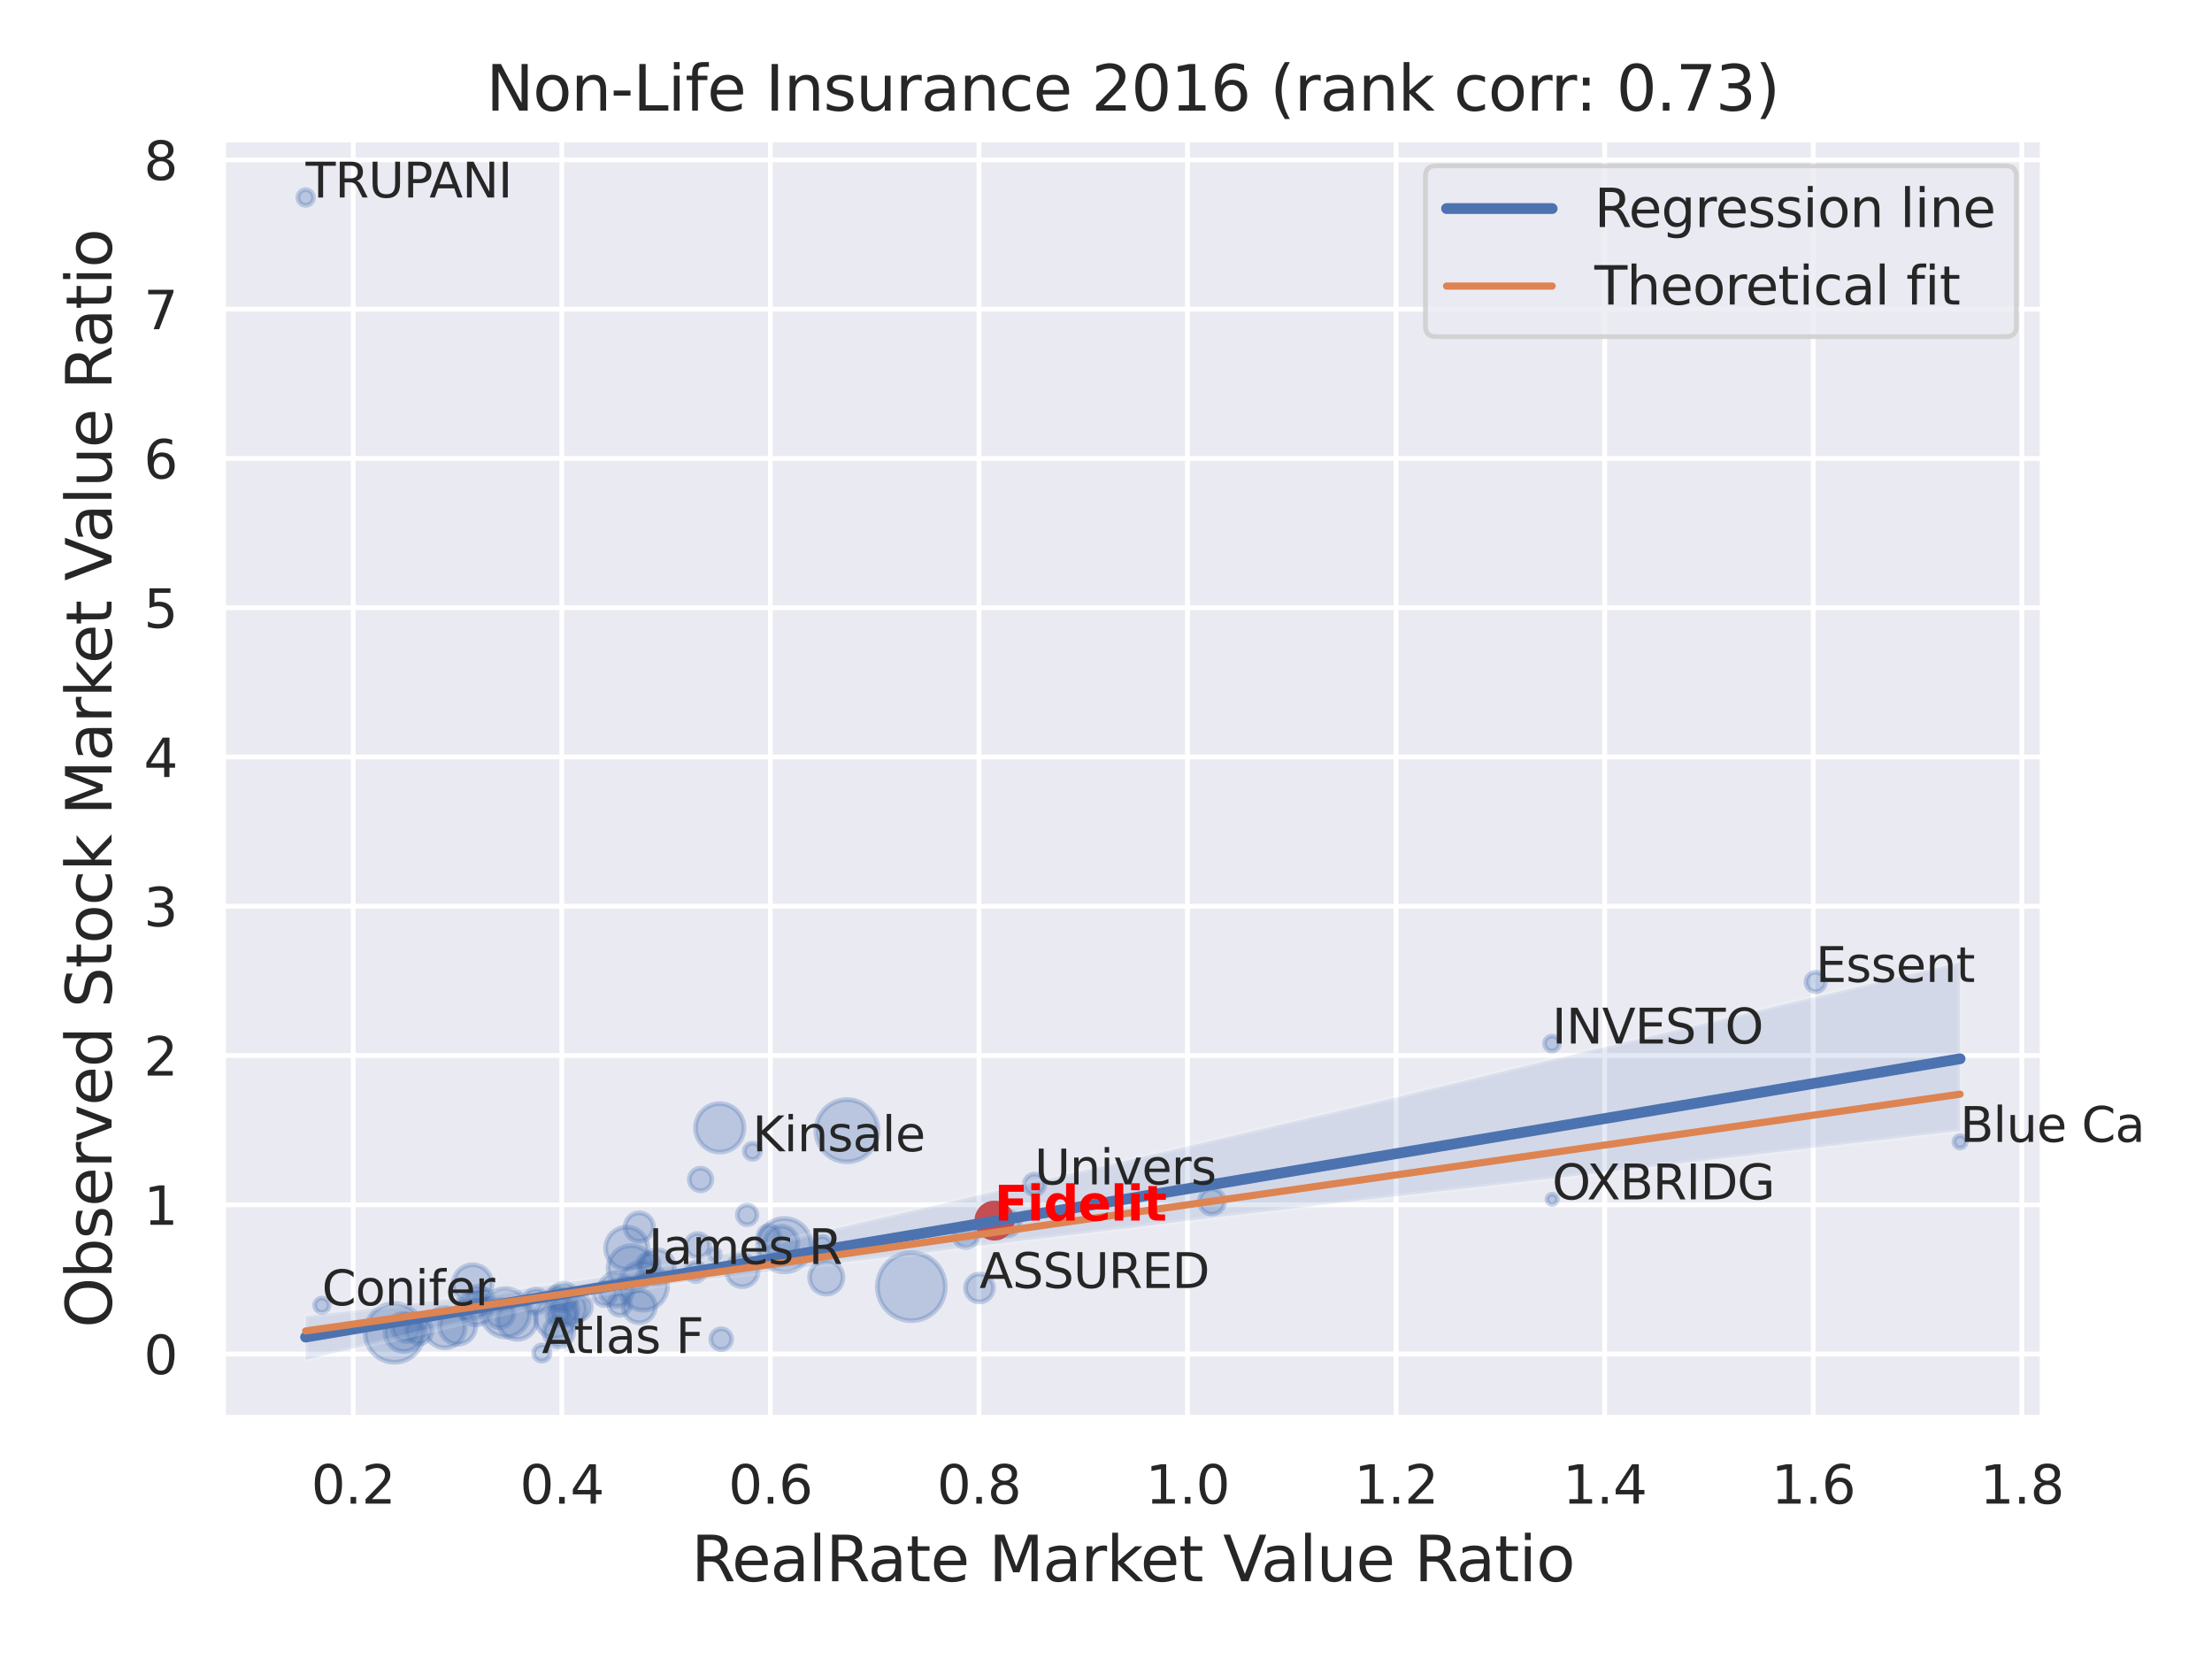 <?xml version="1.0" encoding="utf-8" standalone="no"?>
<!DOCTYPE svg PUBLIC "-//W3C//DTD SVG 1.1//EN"
  "http://www.w3.org/Graphics/SVG/1.1/DTD/svg11.dtd">
<svg xmlns:xlink="http://www.w3.org/1999/xlink" width="460.8pt" height="345.6pt" viewBox="0 0 460.8 345.6" xmlns="http://www.w3.org/2000/svg" version="1.1">
 <defs>
  <style type="text/css">*{stroke-linejoin: round; stroke-linecap: butt}</style>
 </defs>
 <g id="figure_1">
  <g id="patch_1">
   <path d="M 0 345.6 
L 460.8 345.6 
L 460.8 0 
L 0 0 
z
" style="fill: #ffffff"/>
  </g>
  <g id="axes_1">
   <g id="patch_2">
    <path d="M 46.44 295.38 
L 425.553 295.38 
L 425.553 29.04 
L 46.44 29.04 
z
" style="fill: #eaeaf2"/>
   </g>
   <g id="matplotlib.axis_1">
    <g id="xtick_1">
     <g id="line2d_1">
      <path d="M 73.576 295.38 
L 73.576 29.04 
" clip-path="url(#pf090f23c6d)" style="fill: none; stroke: #ffffff; stroke-linecap: round"/>
     </g>
     <g id="text_1">
      <!-- 0.2 -->
      <g style="fill: #262626" transform="translate(64.83 313.238) scale(0.11 -0.11)">
       <defs>
        <path id="DejaVuSans-30" d="M 2034 4250 
Q 1547 4250 1301 3770 
Q 1056 3291 1056 2328 
Q 1056 1369 1301 889 
Q 1547 409 2034 409 
Q 2525 409 2770 889 
Q 3016 1369 3016 2328 
Q 3016 3291 2770 3770 
Q 2525 4250 2034 4250 
z
M 2034 4750 
Q 2819 4750 3233 4129 
Q 3647 3509 3647 2328 
Q 3647 1150 3233 529 
Q 2819 -91 2034 -91 
Q 1250 -91 836 529 
Q 422 1150 422 2328 
Q 422 3509 836 4129 
Q 1250 4750 2034 4750 
z
" transform="scale(0.016)"/>
        <path id="DejaVuSans-2e" d="M 684 794 
L 1344 794 
L 1344 0 
L 684 0 
L 684 794 
z
" transform="scale(0.016)"/>
        <path id="DejaVuSans-32" d="M 1228 531 
L 3431 531 
L 3431 0 
L 469 0 
L 469 531 
Q 828 903 1448 1529 
Q 2069 2156 2228 2338 
Q 2531 2678 2651 2914 
Q 2772 3150 2772 3378 
Q 2772 3750 2511 3984 
Q 2250 4219 1831 4219 
Q 1534 4219 1204 4116 
Q 875 4013 500 3803 
L 500 4441 
Q 881 4594 1212 4672 
Q 1544 4750 1819 4750 
Q 2544 4750 2975 4387 
Q 3406 4025 3406 3419 
Q 3406 3131 3298 2873 
Q 3191 2616 2906 2266 
Q 2828 2175 2409 1742 
Q 1991 1309 1228 531 
z
" transform="scale(0.016)"/>
       </defs>
       <use xlink:href="#DejaVuSans-30"/>
       <use xlink:href="#DejaVuSans-2e" x="63.623"/>
       <use xlink:href="#DejaVuSans-32" x="95.41"/>
      </g>
     </g>
    </g>
    <g id="xtick_2">
     <g id="line2d_2">
      <path d="M 117.027 295.38 
L 117.027 29.04 
" clip-path="url(#pf090f23c6d)" style="fill: none; stroke: #ffffff; stroke-linecap: round"/>
     </g>
     <g id="text_2">
      <!-- 0.4 -->
      <g style="fill: #262626" transform="translate(108.28 313.238) scale(0.11 -0.11)">
       <defs>
        <path id="DejaVuSans-34" d="M 2419 4116 
L 825 1625 
L 2419 1625 
L 2419 4116 
z
M 2253 4666 
L 3047 4666 
L 3047 1625 
L 3713 1625 
L 3713 1100 
L 3047 1100 
L 3047 0 
L 2419 0 
L 2419 1100 
L 313 1100 
L 313 1709 
L 2253 4666 
z
" transform="scale(0.016)"/>
       </defs>
       <use xlink:href="#DejaVuSans-30"/>
       <use xlink:href="#DejaVuSans-2e" x="63.623"/>
       <use xlink:href="#DejaVuSans-34" x="95.41"/>
      </g>
     </g>
    </g>
    <g id="xtick_3">
     <g id="line2d_3">
      <path d="M 160.477 295.38 
L 160.477 29.04 
" clip-path="url(#pf090f23c6d)" style="fill: none; stroke: #ffffff; stroke-linecap: round"/>
     </g>
     <g id="text_3">
      <!-- 0.6 -->
      <g style="fill: #262626" transform="translate(151.73 313.238) scale(0.11 -0.11)">
       <defs>
        <path id="DejaVuSans-36" d="M 2113 2584 
Q 1688 2584 1439 2293 
Q 1191 2003 1191 1497 
Q 1191 994 1439 701 
Q 1688 409 2113 409 
Q 2538 409 2786 701 
Q 3034 994 3034 1497 
Q 3034 2003 2786 2293 
Q 2538 2584 2113 2584 
z
M 3366 4563 
L 3366 3988 
Q 3128 4100 2886 4159 
Q 2644 4219 2406 4219 
Q 1781 4219 1451 3797 
Q 1122 3375 1075 2522 
Q 1259 2794 1537 2939 
Q 1816 3084 2150 3084 
Q 2853 3084 3261 2657 
Q 3669 2231 3669 1497 
Q 3669 778 3244 343 
Q 2819 -91 2113 -91 
Q 1303 -91 875 529 
Q 447 1150 447 2328 
Q 447 3434 972 4092 
Q 1497 4750 2381 4750 
Q 2619 4750 2861 4703 
Q 3103 4656 3366 4563 
z
" transform="scale(0.016)"/>
       </defs>
       <use xlink:href="#DejaVuSans-30"/>
       <use xlink:href="#DejaVuSans-2e" x="63.623"/>
       <use xlink:href="#DejaVuSans-36" x="95.41"/>
      </g>
     </g>
    </g>
    <g id="xtick_4">
     <g id="line2d_4">
      <path d="M 203.928 295.38 
L 203.928 29.04 
" clip-path="url(#pf090f23c6d)" style="fill: none; stroke: #ffffff; stroke-linecap: round"/>
     </g>
     <g id="text_4">
      <!-- 0.8 -->
      <g style="fill: #262626" transform="translate(195.181 313.238) scale(0.11 -0.11)">
       <defs>
        <path id="DejaVuSans-38" d="M 2034 2216 
Q 1584 2216 1326 1975 
Q 1069 1734 1069 1313 
Q 1069 891 1326 650 
Q 1584 409 2034 409 
Q 2484 409 2743 651 
Q 3003 894 3003 1313 
Q 3003 1734 2745 1975 
Q 2488 2216 2034 2216 
z
M 1403 2484 
Q 997 2584 770 2862 
Q 544 3141 544 3541 
Q 544 4100 942 4425 
Q 1341 4750 2034 4750 
Q 2731 4750 3128 4425 
Q 3525 4100 3525 3541 
Q 3525 3141 3298 2862 
Q 3072 2584 2669 2484 
Q 3125 2378 3379 2068 
Q 3634 1759 3634 1313 
Q 3634 634 3220 271 
Q 2806 -91 2034 -91 
Q 1263 -91 848 271 
Q 434 634 434 1313 
Q 434 1759 690 2068 
Q 947 2378 1403 2484 
z
M 1172 3481 
Q 1172 3119 1398 2916 
Q 1625 2713 2034 2713 
Q 2441 2713 2670 2916 
Q 2900 3119 2900 3481 
Q 2900 3844 2670 4047 
Q 2441 4250 2034 4250 
Q 1625 4250 1398 4047 
Q 1172 3844 1172 3481 
z
" transform="scale(0.016)"/>
       </defs>
       <use xlink:href="#DejaVuSans-30"/>
       <use xlink:href="#DejaVuSans-2e" x="63.623"/>
       <use xlink:href="#DejaVuSans-38" x="95.41"/>
      </g>
     </g>
    </g>
    <g id="xtick_5">
     <g id="line2d_5">
      <path d="M 247.378 295.38 
L 247.378 29.04 
" clip-path="url(#pf090f23c6d)" style="fill: none; stroke: #ffffff; stroke-linecap: round"/>
     </g>
     <g id="text_5">
      <!-- 1.0 -->
      <g style="fill: #262626" transform="translate(238.631 313.238) scale(0.11 -0.11)">
       <defs>
        <path id="DejaVuSans-31" d="M 794 531 
L 1825 531 
L 1825 4091 
L 703 3866 
L 703 4441 
L 1819 4666 
L 2450 4666 
L 2450 531 
L 3481 531 
L 3481 0 
L 794 0 
L 794 531 
z
" transform="scale(0.016)"/>
       </defs>
       <use xlink:href="#DejaVuSans-31"/>
       <use xlink:href="#DejaVuSans-2e" x="63.623"/>
       <use xlink:href="#DejaVuSans-30" x="95.41"/>
      </g>
     </g>
    </g>
    <g id="xtick_6">
     <g id="line2d_6">
      <path d="M 290.828 295.38 
L 290.828 29.04 
" clip-path="url(#pf090f23c6d)" style="fill: none; stroke: #ffffff; stroke-linecap: round"/>
     </g>
     <g id="text_6">
      <!-- 1.2 -->
      <g style="fill: #262626" transform="translate(282.082 313.238) scale(0.11 -0.11)">
       <use xlink:href="#DejaVuSans-31"/>
       <use xlink:href="#DejaVuSans-2e" x="63.623"/>
       <use xlink:href="#DejaVuSans-32" x="95.41"/>
      </g>
     </g>
    </g>
    <g id="xtick_7">
     <g id="line2d_7">
      <path d="M 334.279 295.38 
L 334.279 29.04 
" clip-path="url(#pf090f23c6d)" style="fill: none; stroke: #ffffff; stroke-linecap: round"/>
     </g>
     <g id="text_7">
      <!-- 1.4 -->
      <g style="fill: #262626" transform="translate(325.532 313.238) scale(0.11 -0.11)">
       <use xlink:href="#DejaVuSans-31"/>
       <use xlink:href="#DejaVuSans-2e" x="63.623"/>
       <use xlink:href="#DejaVuSans-34" x="95.41"/>
      </g>
     </g>
    </g>
    <g id="xtick_8">
     <g id="line2d_8">
      <path d="M 377.729 295.38 
L 377.729 29.04 
" clip-path="url(#pf090f23c6d)" style="fill: none; stroke: #ffffff; stroke-linecap: round"/>
     </g>
     <g id="text_8">
      <!-- 1.6 -->
      <g style="fill: #262626" transform="translate(368.983 313.238) scale(0.11 -0.11)">
       <use xlink:href="#DejaVuSans-31"/>
       <use xlink:href="#DejaVuSans-2e" x="63.623"/>
       <use xlink:href="#DejaVuSans-36" x="95.41"/>
      </g>
     </g>
    </g>
    <g id="xtick_9">
     <g id="line2d_9">
      <path d="M 421.18 295.38 
L 421.18 29.04 
" clip-path="url(#pf090f23c6d)" style="fill: none; stroke: #ffffff; stroke-linecap: round"/>
     </g>
     <g id="text_9">
      <!-- 1.8 -->
      <g style="fill: #262626" transform="translate(412.433 313.238) scale(0.11 -0.11)">
       <use xlink:href="#DejaVuSans-31"/>
       <use xlink:href="#DejaVuSans-2e" x="63.623"/>
       <use xlink:href="#DejaVuSans-38" x="95.41"/>
      </g>
     </g>
    </g>
    <g id="text_10">
     <!-- RealRate Market Value Ratio -->
     <g style="fill: #262626" transform="translate(144.01 329.404) scale(0.13 -0.13)">
      <defs>
       <path id="DejaVuSans-52" d="M 2841 2188 
Q 3044 2119 3236 1894 
Q 3428 1669 3622 1275 
L 4263 0 
L 3584 0 
L 2988 1197 
Q 2756 1666 2539 1819 
Q 2322 1972 1947 1972 
L 1259 1972 
L 1259 0 
L 628 0 
L 628 4666 
L 2053 4666 
Q 2853 4666 3247 4331 
Q 3641 3997 3641 3322 
Q 3641 2881 3436 2590 
Q 3231 2300 2841 2188 
z
M 1259 4147 
L 1259 2491 
L 2053 2491 
Q 2509 2491 2742 2702 
Q 2975 2913 2975 3322 
Q 2975 3731 2742 3939 
Q 2509 4147 2053 4147 
L 1259 4147 
z
" transform="scale(0.016)"/>
       <path id="DejaVuSans-65" d="M 3597 1894 
L 3597 1613 
L 953 1613 
Q 991 1019 1311 708 
Q 1631 397 2203 397 
Q 2534 397 2845 478 
Q 3156 559 3463 722 
L 3463 178 
Q 3153 47 2828 -22 
Q 2503 -91 2169 -91 
Q 1331 -91 842 396 
Q 353 884 353 1716 
Q 353 2575 817 3079 
Q 1281 3584 2069 3584 
Q 2775 3584 3186 3129 
Q 3597 2675 3597 1894 
z
M 3022 2063 
Q 3016 2534 2758 2815 
Q 2500 3097 2075 3097 
Q 1594 3097 1305 2825 
Q 1016 2553 972 2059 
L 3022 2063 
z
" transform="scale(0.016)"/>
       <path id="DejaVuSans-61" d="M 2194 1759 
Q 1497 1759 1228 1600 
Q 959 1441 959 1056 
Q 959 750 1161 570 
Q 1363 391 1709 391 
Q 2188 391 2477 730 
Q 2766 1069 2766 1631 
L 2766 1759 
L 2194 1759 
z
M 3341 1997 
L 3341 0 
L 2766 0 
L 2766 531 
Q 2569 213 2275 61 
Q 1981 -91 1556 -91 
Q 1019 -91 701 211 
Q 384 513 384 1019 
Q 384 1609 779 1909 
Q 1175 2209 1959 2209 
L 2766 2209 
L 2766 2266 
Q 2766 2663 2505 2880 
Q 2244 3097 1772 3097 
Q 1472 3097 1187 3025 
Q 903 2953 641 2809 
L 641 3341 
Q 956 3463 1253 3523 
Q 1550 3584 1831 3584 
Q 2591 3584 2966 3190 
Q 3341 2797 3341 1997 
z
" transform="scale(0.016)"/>
       <path id="DejaVuSans-6c" d="M 603 4863 
L 1178 4863 
L 1178 0 
L 603 0 
L 603 4863 
z
" transform="scale(0.016)"/>
       <path id="DejaVuSans-74" d="M 1172 4494 
L 1172 3500 
L 2356 3500 
L 2356 3053 
L 1172 3053 
L 1172 1153 
Q 1172 725 1289 603 
Q 1406 481 1766 481 
L 2356 481 
L 2356 0 
L 1766 0 
Q 1100 0 847 248 
Q 594 497 594 1153 
L 594 3053 
L 172 3053 
L 172 3500 
L 594 3500 
L 594 4494 
L 1172 4494 
z
" transform="scale(0.016)"/>
       <path id="DejaVuSans-20" transform="scale(0.016)"/>
       <path id="DejaVuSans-4d" d="M 628 4666 
L 1569 4666 
L 2759 1491 
L 3956 4666 
L 4897 4666 
L 4897 0 
L 4281 0 
L 4281 4097 
L 3078 897 
L 2444 897 
L 1241 4097 
L 1241 0 
L 628 0 
L 628 4666 
z
" transform="scale(0.016)"/>
       <path id="DejaVuSans-72" d="M 2631 2963 
Q 2534 3019 2420 3045 
Q 2306 3072 2169 3072 
Q 1681 3072 1420 2755 
Q 1159 2438 1159 1844 
L 1159 0 
L 581 0 
L 581 3500 
L 1159 3500 
L 1159 2956 
Q 1341 3275 1631 3429 
Q 1922 3584 2338 3584 
Q 2397 3584 2469 3576 
Q 2541 3569 2628 3553 
L 2631 2963 
z
" transform="scale(0.016)"/>
       <path id="DejaVuSans-6b" d="M 581 4863 
L 1159 4863 
L 1159 1991 
L 2875 3500 
L 3609 3500 
L 1753 1863 
L 3688 0 
L 2938 0 
L 1159 1709 
L 1159 0 
L 581 0 
L 581 4863 
z
" transform="scale(0.016)"/>
       <path id="DejaVuSans-56" d="M 1831 0 
L 50 4666 
L 709 4666 
L 2188 738 
L 3669 4666 
L 4325 4666 
L 2547 0 
L 1831 0 
z
" transform="scale(0.016)"/>
       <path id="DejaVuSans-75" d="M 544 1381 
L 544 3500 
L 1119 3500 
L 1119 1403 
Q 1119 906 1312 657 
Q 1506 409 1894 409 
Q 2359 409 2629 706 
Q 2900 1003 2900 1516 
L 2900 3500 
L 3475 3500 
L 3475 0 
L 2900 0 
L 2900 538 
Q 2691 219 2414 64 
Q 2138 -91 1772 -91 
Q 1169 -91 856 284 
Q 544 659 544 1381 
z
M 1991 3584 
L 1991 3584 
z
" transform="scale(0.016)"/>
       <path id="DejaVuSans-69" d="M 603 3500 
L 1178 3500 
L 1178 0 
L 603 0 
L 603 3500 
z
M 603 4863 
L 1178 4863 
L 1178 4134 
L 603 4134 
L 603 4863 
z
" transform="scale(0.016)"/>
       <path id="DejaVuSans-6f" d="M 1959 3097 
Q 1497 3097 1228 2736 
Q 959 2375 959 1747 
Q 959 1119 1226 758 
Q 1494 397 1959 397 
Q 2419 397 2687 759 
Q 2956 1122 2956 1747 
Q 2956 2369 2687 2733 
Q 2419 3097 1959 3097 
z
M 1959 3584 
Q 2709 3584 3137 3096 
Q 3566 2609 3566 1747 
Q 3566 888 3137 398 
Q 2709 -91 1959 -91 
Q 1206 -91 779 398 
Q 353 888 353 1747 
Q 353 2609 779 3096 
Q 1206 3584 1959 3584 
z
" transform="scale(0.016)"/>
      </defs>
      <use xlink:href="#DejaVuSans-52"/>
      <use xlink:href="#DejaVuSans-65" x="64.982"/>
      <use xlink:href="#DejaVuSans-61" x="126.506"/>
      <use xlink:href="#DejaVuSans-6c" x="187.785"/>
      <use xlink:href="#DejaVuSans-52" x="215.568"/>
      <use xlink:href="#DejaVuSans-61" x="282.801"/>
      <use xlink:href="#DejaVuSans-74" x="344.08"/>
      <use xlink:href="#DejaVuSans-65" x="383.289"/>
      <use xlink:href="#DejaVuSans-20" x="444.812"/>
      <use xlink:href="#DejaVuSans-4d" x="476.6"/>
      <use xlink:href="#DejaVuSans-61" x="562.879"/>
      <use xlink:href="#DejaVuSans-72" x="624.158"/>
      <use xlink:href="#DejaVuSans-6b" x="665.271"/>
      <use xlink:href="#DejaVuSans-65" x="719.557"/>
      <use xlink:href="#DejaVuSans-74" x="781.08"/>
      <use xlink:href="#DejaVuSans-20" x="820.289"/>
      <use xlink:href="#DejaVuSans-56" x="852.076"/>
      <use xlink:href="#DejaVuSans-61" x="912.734"/>
      <use xlink:href="#DejaVuSans-6c" x="974.014"/>
      <use xlink:href="#DejaVuSans-75" x="1001.797"/>
      <use xlink:href="#DejaVuSans-65" x="1065.176"/>
      <use xlink:href="#DejaVuSans-20" x="1126.699"/>
      <use xlink:href="#DejaVuSans-52" x="1158.486"/>
      <use xlink:href="#DejaVuSans-61" x="1225.719"/>
      <use xlink:href="#DejaVuSans-74" x="1286.998"/>
      <use xlink:href="#DejaVuSans-69" x="1326.207"/>
      <use xlink:href="#DejaVuSans-6f" x="1353.99"/>
     </g>
    </g>
   </g>
   <g id="matplotlib.axis_2">
    <g id="ytick_1">
     <g id="line2d_10">
      <path d="M 46.44 282.069 
L 425.553 282.069 
" clip-path="url(#pf090f23c6d)" style="fill: none; stroke: #ffffff; stroke-linecap: round"/>
     </g>
     <g id="text_11">
      <!-- 0 -->
      <g style="fill: #262626" transform="translate(29.941 286.248) scale(0.11 -0.11)">
       <use xlink:href="#DejaVuSans-30"/>
      </g>
     </g>
    </g>
    <g id="ytick_2">
     <g id="line2d_11">
      <path d="M 46.44 250.974 
L 425.553 250.974 
" clip-path="url(#pf090f23c6d)" style="fill: none; stroke: #ffffff; stroke-linecap: round"/>
     </g>
     <g id="text_12">
      <!-- 1 -->
      <g style="fill: #262626" transform="translate(29.941 255.153) scale(0.11 -0.11)">
       <use xlink:href="#DejaVuSans-31"/>
      </g>
     </g>
    </g>
    <g id="ytick_3">
     <g id="line2d_12">
      <path d="M 46.44 219.879 
L 425.553 219.879 
" clip-path="url(#pf090f23c6d)" style="fill: none; stroke: #ffffff; stroke-linecap: round"/>
     </g>
     <g id="text_13">
      <!-- 2 -->
      <g style="fill: #262626" transform="translate(29.941 224.058) scale(0.11 -0.11)">
       <use xlink:href="#DejaVuSans-32"/>
      </g>
     </g>
    </g>
    <g id="ytick_4">
     <g id="line2d_13">
      <path d="M 46.44 188.784 
L 425.553 188.784 
" clip-path="url(#pf090f23c6d)" style="fill: none; stroke: #ffffff; stroke-linecap: round"/>
     </g>
     <g id="text_14">
      <!-- 3 -->
      <g style="fill: #262626" transform="translate(29.941 192.963) scale(0.11 -0.11)">
       <defs>
        <path id="DejaVuSans-33" d="M 2597 2516 
Q 3050 2419 3304 2112 
Q 3559 1806 3559 1356 
Q 3559 666 3084 287 
Q 2609 -91 1734 -91 
Q 1441 -91 1130 -33 
Q 819 25 488 141 
L 488 750 
Q 750 597 1062 519 
Q 1375 441 1716 441 
Q 2309 441 2620 675 
Q 2931 909 2931 1356 
Q 2931 1769 2642 2001 
Q 2353 2234 1838 2234 
L 1294 2234 
L 1294 2753 
L 1863 2753 
Q 2328 2753 2575 2939 
Q 2822 3125 2822 3475 
Q 2822 3834 2567 4026 
Q 2313 4219 1838 4219 
Q 1578 4219 1281 4162 
Q 984 4106 628 3988 
L 628 4550 
Q 988 4650 1302 4700 
Q 1616 4750 1894 4750 
Q 2613 4750 3031 4423 
Q 3450 4097 3450 3541 
Q 3450 3153 3228 2886 
Q 3006 2619 2597 2516 
z
" transform="scale(0.016)"/>
       </defs>
       <use xlink:href="#DejaVuSans-33"/>
      </g>
     </g>
    </g>
    <g id="ytick_5">
     <g id="line2d_14">
      <path d="M 46.44 157.689 
L 425.553 157.689 
" clip-path="url(#pf090f23c6d)" style="fill: none; stroke: #ffffff; stroke-linecap: round"/>
     </g>
     <g id="text_15">
      <!-- 4 -->
      <g style="fill: #262626" transform="translate(29.941 161.868) scale(0.11 -0.11)">
       <use xlink:href="#DejaVuSans-34"/>
      </g>
     </g>
    </g>
    <g id="ytick_6">
     <g id="line2d_15">
      <path d="M 46.44 126.594 
L 425.553 126.594 
" clip-path="url(#pf090f23c6d)" style="fill: none; stroke: #ffffff; stroke-linecap: round"/>
     </g>
     <g id="text_16">
      <!-- 5 -->
      <g style="fill: #262626" transform="translate(29.941 130.773) scale(0.11 -0.11)">
       <defs>
        <path id="DejaVuSans-35" d="M 691 4666 
L 3169 4666 
L 3169 4134 
L 1269 4134 
L 1269 2991 
Q 1406 3038 1543 3061 
Q 1681 3084 1819 3084 
Q 2600 3084 3056 2656 
Q 3513 2228 3513 1497 
Q 3513 744 3044 326 
Q 2575 -91 1722 -91 
Q 1428 -91 1123 -41 
Q 819 9 494 109 
L 494 744 
Q 775 591 1075 516 
Q 1375 441 1709 441 
Q 2250 441 2565 725 
Q 2881 1009 2881 1497 
Q 2881 1984 2565 2268 
Q 2250 2553 1709 2553 
Q 1456 2553 1204 2497 
Q 953 2441 691 2322 
L 691 4666 
z
" transform="scale(0.016)"/>
       </defs>
       <use xlink:href="#DejaVuSans-35"/>
      </g>
     </g>
    </g>
    <g id="ytick_7">
     <g id="line2d_16">
      <path d="M 46.44 95.499 
L 425.553 95.499 
" clip-path="url(#pf090f23c6d)" style="fill: none; stroke: #ffffff; stroke-linecap: round"/>
     </g>
     <g id="text_17">
      <!-- 6 -->
      <g style="fill: #262626" transform="translate(29.941 99.678) scale(0.11 -0.11)">
       <use xlink:href="#DejaVuSans-36"/>
      </g>
     </g>
    </g>
    <g id="ytick_8">
     <g id="line2d_17">
      <path d="M 46.44 64.404 
L 425.553 64.404 
" clip-path="url(#pf090f23c6d)" style="fill: none; stroke: #ffffff; stroke-linecap: round"/>
     </g>
     <g id="text_18">
      <!-- 7 -->
      <g style="fill: #262626" transform="translate(29.941 68.583) scale(0.11 -0.11)">
       <defs>
        <path id="DejaVuSans-37" d="M 525 4666 
L 3525 4666 
L 3525 4397 
L 1831 0 
L 1172 0 
L 2766 4134 
L 525 4134 
L 525 4666 
z
" transform="scale(0.016)"/>
       </defs>
       <use xlink:href="#DejaVuSans-37"/>
      </g>
     </g>
    </g>
    <g id="ytick_9">
     <g id="line2d_18">
      <path d="M 46.44 33.309 
L 425.553 33.309 
" clip-path="url(#pf090f23c6d)" style="fill: none; stroke: #ffffff; stroke-linecap: round"/>
     </g>
     <g id="text_19">
      <!-- 8 -->
      <g style="fill: #262626" transform="translate(29.941 37.488) scale(0.11 -0.11)">
       <use xlink:href="#DejaVuSans-38"/>
      </g>
     </g>
    </g>
    <g id="text_20">
     <!-- Observed Stock Market Value Ratio -->
     <g style="fill: #262626" transform="translate(23.238 276.612) rotate(-90) scale(0.13 -0.13)">
      <defs>
       <path id="DejaVuSans-4f" d="M 2522 4238 
Q 1834 4238 1429 3725 
Q 1025 3213 1025 2328 
Q 1025 1447 1429 934 
Q 1834 422 2522 422 
Q 3209 422 3611 934 
Q 4013 1447 4013 2328 
Q 4013 3213 3611 3725 
Q 3209 4238 2522 4238 
z
M 2522 4750 
Q 3503 4750 4090 4092 
Q 4678 3434 4678 2328 
Q 4678 1225 4090 567 
Q 3503 -91 2522 -91 
Q 1538 -91 948 565 
Q 359 1222 359 2328 
Q 359 3434 948 4092 
Q 1538 4750 2522 4750 
z
" transform="scale(0.016)"/>
       <path id="DejaVuSans-62" d="M 3116 1747 
Q 3116 2381 2855 2742 
Q 2594 3103 2138 3103 
Q 1681 3103 1420 2742 
Q 1159 2381 1159 1747 
Q 1159 1113 1420 752 
Q 1681 391 2138 391 
Q 2594 391 2855 752 
Q 3116 1113 3116 1747 
z
M 1159 2969 
Q 1341 3281 1617 3432 
Q 1894 3584 2278 3584 
Q 2916 3584 3314 3078 
Q 3713 2572 3713 1747 
Q 3713 922 3314 415 
Q 2916 -91 2278 -91 
Q 1894 -91 1617 61 
Q 1341 213 1159 525 
L 1159 0 
L 581 0 
L 581 4863 
L 1159 4863 
L 1159 2969 
z
" transform="scale(0.016)"/>
       <path id="DejaVuSans-73" d="M 2834 3397 
L 2834 2853 
Q 2591 2978 2328 3040 
Q 2066 3103 1784 3103 
Q 1356 3103 1142 2972 
Q 928 2841 928 2578 
Q 928 2378 1081 2264 
Q 1234 2150 1697 2047 
L 1894 2003 
Q 2506 1872 2764 1633 
Q 3022 1394 3022 966 
Q 3022 478 2636 193 
Q 2250 -91 1575 -91 
Q 1294 -91 989 -36 
Q 684 19 347 128 
L 347 722 
Q 666 556 975 473 
Q 1284 391 1588 391 
Q 1994 391 2212 530 
Q 2431 669 2431 922 
Q 2431 1156 2273 1281 
Q 2116 1406 1581 1522 
L 1381 1569 
Q 847 1681 609 1914 
Q 372 2147 372 2553 
Q 372 3047 722 3315 
Q 1072 3584 1716 3584 
Q 2034 3584 2315 3537 
Q 2597 3491 2834 3397 
z
" transform="scale(0.016)"/>
       <path id="DejaVuSans-76" d="M 191 3500 
L 800 3500 
L 1894 563 
L 2988 3500 
L 3597 3500 
L 2284 0 
L 1503 0 
L 191 3500 
z
" transform="scale(0.016)"/>
       <path id="DejaVuSans-64" d="M 2906 2969 
L 2906 4863 
L 3481 4863 
L 3481 0 
L 2906 0 
L 2906 525 
Q 2725 213 2448 61 
Q 2172 -91 1784 -91 
Q 1150 -91 751 415 
Q 353 922 353 1747 
Q 353 2572 751 3078 
Q 1150 3584 1784 3584 
Q 2172 3584 2448 3432 
Q 2725 3281 2906 2969 
z
M 947 1747 
Q 947 1113 1208 752 
Q 1469 391 1925 391 
Q 2381 391 2643 752 
Q 2906 1113 2906 1747 
Q 2906 2381 2643 2742 
Q 2381 3103 1925 3103 
Q 1469 3103 1208 2742 
Q 947 2381 947 1747 
z
" transform="scale(0.016)"/>
       <path id="DejaVuSans-53" d="M 3425 4513 
L 3425 3897 
Q 3066 4069 2747 4153 
Q 2428 4238 2131 4238 
Q 1616 4238 1336 4038 
Q 1056 3838 1056 3469 
Q 1056 3159 1242 3001 
Q 1428 2844 1947 2747 
L 2328 2669 
Q 3034 2534 3370 2195 
Q 3706 1856 3706 1288 
Q 3706 609 3251 259 
Q 2797 -91 1919 -91 
Q 1588 -91 1214 -16 
Q 841 59 441 206 
L 441 856 
Q 825 641 1194 531 
Q 1563 422 1919 422 
Q 2459 422 2753 634 
Q 3047 847 3047 1241 
Q 3047 1584 2836 1778 
Q 2625 1972 2144 2069 
L 1759 2144 
Q 1053 2284 737 2584 
Q 422 2884 422 3419 
Q 422 4038 858 4394 
Q 1294 4750 2059 4750 
Q 2388 4750 2728 4690 
Q 3069 4631 3425 4513 
z
" transform="scale(0.016)"/>
       <path id="DejaVuSans-63" d="M 3122 3366 
L 3122 2828 
Q 2878 2963 2633 3030 
Q 2388 3097 2138 3097 
Q 1578 3097 1268 2742 
Q 959 2388 959 1747 
Q 959 1106 1268 751 
Q 1578 397 2138 397 
Q 2388 397 2633 464 
Q 2878 531 3122 666 
L 3122 134 
Q 2881 22 2623 -34 
Q 2366 -91 2075 -91 
Q 1284 -91 818 406 
Q 353 903 353 1747 
Q 353 2603 823 3093 
Q 1294 3584 2113 3584 
Q 2378 3584 2631 3529 
Q 2884 3475 3122 3366 
z
" transform="scale(0.016)"/>
      </defs>
      <use xlink:href="#DejaVuSans-4f"/>
      <use xlink:href="#DejaVuSans-62" x="78.711"/>
      <use xlink:href="#DejaVuSans-73" x="142.188"/>
      <use xlink:href="#DejaVuSans-65" x="194.287"/>
      <use xlink:href="#DejaVuSans-72" x="255.811"/>
      <use xlink:href="#DejaVuSans-76" x="296.924"/>
      <use xlink:href="#DejaVuSans-65" x="356.104"/>
      <use xlink:href="#DejaVuSans-64" x="417.627"/>
      <use xlink:href="#DejaVuSans-20" x="481.104"/>
      <use xlink:href="#DejaVuSans-53" x="512.891"/>
      <use xlink:href="#DejaVuSans-74" x="576.367"/>
      <use xlink:href="#DejaVuSans-6f" x="615.576"/>
      <use xlink:href="#DejaVuSans-63" x="676.758"/>
      <use xlink:href="#DejaVuSans-6b" x="731.738"/>
      <use xlink:href="#DejaVuSans-20" x="789.648"/>
      <use xlink:href="#DejaVuSans-4d" x="821.436"/>
      <use xlink:href="#DejaVuSans-61" x="907.715"/>
      <use xlink:href="#DejaVuSans-72" x="968.994"/>
      <use xlink:href="#DejaVuSans-6b" x="1010.107"/>
      <use xlink:href="#DejaVuSans-65" x="1064.393"/>
      <use xlink:href="#DejaVuSans-74" x="1125.916"/>
      <use xlink:href="#DejaVuSans-20" x="1165.125"/>
      <use xlink:href="#DejaVuSans-56" x="1196.912"/>
      <use xlink:href="#DejaVuSans-61" x="1257.57"/>
      <use xlink:href="#DejaVuSans-6c" x="1318.85"/>
      <use xlink:href="#DejaVuSans-75" x="1346.633"/>
      <use xlink:href="#DejaVuSans-65" x="1410.012"/>
      <use xlink:href="#DejaVuSans-20" x="1471.535"/>
      <use xlink:href="#DejaVuSans-52" x="1503.322"/>
      <use xlink:href="#DejaVuSans-61" x="1570.555"/>
      <use xlink:href="#DejaVuSans-74" x="1631.834"/>
      <use xlink:href="#DejaVuSans-69" x="1671.043"/>
      <use xlink:href="#DejaVuSans-6f" x="1698.826"/>
     </g>
    </g>
   </g>
   <g id="PathCollection_1">
    <path d="M 82.18 283.779 
C 83.799 283.779 85.353 283.136 86.498 281.991 
C 87.643 280.846 88.286 279.293 88.286 277.673 
C 88.286 276.054 87.643 274.501 86.498 273.356 
C 85.353 272.211 83.799 271.567 82.18 271.567 
C 80.561 271.567 79.008 272.211 77.863 273.356 
C 76.718 274.501 76.074 276.054 76.074 277.673 
C 76.074 279.293 76.718 280.846 77.863 281.991 
C 79.008 283.136 80.561 283.779 82.18 283.779 
z
" clip-path="url(#pf090f23c6d)" style="fill: #4c72b0; fill-opacity: 0.3; stroke: #4c72b0; stroke-opacity: 0.3"/>
    <path d="M 92.7 280.77 
C 93.81 280.77 94.875 280.329 95.66 279.544 
C 96.445 278.759 96.886 277.694 96.886 276.584 
C 96.886 275.473 96.445 274.409 95.66 273.624 
C 94.875 272.839 93.81 272.398 92.7 272.398 
C 91.59 272.398 90.525 272.839 89.74 273.624 
C 88.955 274.409 88.514 275.473 88.514 276.584 
C 88.514 277.694 88.955 278.759 89.74 279.544 
C 90.525 280.329 91.59 280.77 92.7 280.77 
z
" clip-path="url(#pf090f23c6d)" style="fill: #4c72b0; fill-opacity: 0.3; stroke: #4c72b0; stroke-opacity: 0.3"/>
    <path d="M 162.781 262.351 
C 163.696 262.351 164.573 261.988 165.22 261.341 
C 165.867 260.694 166.23 259.817 166.23 258.902 
C 166.23 257.988 165.867 257.11 165.22 256.463 
C 164.573 255.817 163.696 255.453 162.781 255.453 
C 161.867 255.453 160.989 255.817 160.343 256.463 
C 159.696 257.11 159.332 257.988 159.332 258.902 
C 159.332 259.817 159.696 260.694 160.343 261.341 
C 160.989 261.988 161.867 262.351 162.781 262.351 
z
" clip-path="url(#pf090f23c6d)" style="fill: #4c72b0; fill-opacity: 0.3; stroke: #4c72b0; stroke-opacity: 0.3"/>
    <path d="M 107.74 279.011 
C 108.815 279.011 109.847 278.583 110.607 277.823 
C 111.368 277.062 111.795 276.031 111.795 274.955 
C 111.795 273.88 111.368 272.848 110.607 272.088 
C 109.847 271.327 108.815 270.9 107.74 270.9 
C 106.664 270.9 105.633 271.327 104.872 272.088 
C 104.112 272.848 103.684 273.88 103.684 274.955 
C 103.684 276.031 104.112 277.062 104.872 277.823 
C 105.633 278.583 106.664 279.011 107.74 279.011 
z
" clip-path="url(#pf090f23c6d)" style="fill: #4c72b0; fill-opacity: 0.3; stroke: #4c72b0; stroke-opacity: 0.3"/>
    <path d="M 149.934 239.996 
C 151.271 239.996 152.554 239.465 153.499 238.519 
C 154.445 237.574 154.976 236.292 154.976 234.954 
C 154.976 233.617 154.445 232.335 153.499 231.39 
C 152.554 230.444 151.271 229.913 149.934 229.913 
C 148.597 229.913 147.315 230.444 146.369 231.39 
C 145.424 232.335 144.893 233.617 144.893 234.954 
C 144.893 236.292 145.424 237.574 146.369 238.519 
C 147.315 239.465 148.597 239.996 149.934 239.996 
z
" clip-path="url(#pf090f23c6d)" style="fill: #4c72b0; fill-opacity: 0.3; stroke: #4c72b0; stroke-opacity: 0.3"/>
    <path d="M 115.82 278.73 
C 116.965 278.73 118.062 278.275 118.872 277.466 
C 119.681 276.657 120.136 275.559 120.136 274.415 
C 120.136 273.27 119.681 272.173 118.872 271.364 
C 118.062 270.554 116.965 270.1 115.82 270.1 
C 114.676 270.1 113.578 270.554 112.769 271.364 
C 111.96 272.173 111.505 273.27 111.505 274.415 
C 111.505 275.559 111.96 276.657 112.769 277.466 
C 113.578 278.275 114.676 278.73 115.82 278.73 
z
" clip-path="url(#pf090f23c6d)" style="fill: #4c72b0; fill-opacity: 0.3; stroke: #4c72b0; stroke-opacity: 0.3"/>
    <path d="M 133.165 258.579 
C 133.948 258.579 134.7 258.268 135.254 257.714 
C 135.808 257.16 136.119 256.408 136.119 255.625 
C 136.119 254.841 135.808 254.09 135.254 253.536 
C 134.7 252.982 133.948 252.671 133.165 252.671 
C 132.381 252.671 131.63 252.982 131.076 253.536 
C 130.522 254.09 130.211 254.841 130.211 255.625 
C 130.211 256.408 130.522 257.16 131.076 257.714 
C 131.63 258.268 132.381 258.579 133.165 258.579 
z
" clip-path="url(#pf090f23c6d)" style="fill: #4c72b0; fill-opacity: 0.3; stroke: #4c72b0; stroke-opacity: 0.3"/>
    <path d="M 118.637 276.072 
C 119.561 276.072 120.447 275.705 121.1 275.051 
C 121.753 274.398 122.121 273.512 122.121 272.588 
C 122.121 271.664 121.753 270.778 121.1 270.124 
C 120.447 269.471 119.561 269.104 118.637 269.104 
C 117.713 269.104 116.827 269.471 116.173 270.124 
C 115.52 270.778 115.153 271.664 115.153 272.588 
C 115.153 273.512 115.52 274.398 116.173 275.051 
C 116.827 275.705 117.713 276.072 118.637 276.072 
z
" clip-path="url(#pf090f23c6d)" style="fill: #4c72b0; fill-opacity: 0.3; stroke: #4c72b0; stroke-opacity: 0.3"/>
    <path d="M 130.56 264.412 
C 131.724 264.412 132.841 263.95 133.665 263.126 
C 134.488 262.303 134.951 261.186 134.951 260.022 
C 134.951 258.857 134.488 257.74 133.665 256.917 
C 132.841 256.093 131.724 255.631 130.56 255.631 
C 129.396 255.631 128.279 256.093 127.455 256.917 
C 126.632 257.74 126.169 258.857 126.169 260.022 
C 126.169 261.186 126.632 262.303 127.455 263.126 
C 128.279 263.95 129.396 264.412 130.56 264.412 
z
" clip-path="url(#pf090f23c6d)" style="fill: #4c72b0; fill-opacity: 0.3; stroke: #4c72b0; stroke-opacity: 0.3"/>
    <path d="M 145.944 248.062 
C 146.567 248.062 147.164 247.815 147.605 247.374 
C 148.045 246.934 148.293 246.337 148.293 245.714 
C 148.293 245.091 148.045 244.493 147.605 244.053 
C 147.164 243.612 146.567 243.365 145.944 243.365 
C 145.321 243.365 144.723 243.612 144.283 244.053 
C 143.843 244.493 143.595 245.091 143.595 245.714 
C 143.595 246.337 143.843 246.934 144.283 247.374 
C 144.723 247.815 145.321 248.062 145.944 248.062 
z
" clip-path="url(#pf090f23c6d)" style="fill: #4c72b0; fill-opacity: 0.3; stroke: #4c72b0; stroke-opacity: 0.3"/>
    <path d="M 252.46 252.922 
C 253.156 252.922 253.824 252.646 254.316 252.154 
C 254.808 251.662 255.085 250.994 255.085 250.298 
C 255.085 249.602 254.808 248.934 254.316 248.442 
C 253.824 247.95 253.156 247.673 252.46 247.673 
C 251.764 247.673 251.097 247.95 250.604 248.442 
C 250.112 248.934 249.836 249.602 249.836 250.298 
C 249.836 250.994 250.112 251.662 250.604 252.154 
C 251.097 252.646 251.764 252.922 252.46 252.922 
z
" clip-path="url(#pf090f23c6d)" style="fill: #4c72b0; fill-opacity: 0.3; stroke: #4c72b0; stroke-opacity: 0.3"/>
    <path d="M 134.015 267.034 
C 134.351 267.034 134.673 266.901 134.911 266.663 
C 135.148 266.426 135.282 266.104 135.282 265.768 
C 135.282 265.432 135.148 265.11 134.911 264.872 
C 134.673 264.635 134.351 264.502 134.015 264.502 
C 133.68 264.502 133.357 264.635 133.12 264.872 
C 132.882 265.11 132.749 265.432 132.749 265.768 
C 132.749 266.104 132.882 266.426 133.12 266.663 
C 133.357 266.901 133.68 267.034 134.015 267.034 
z
" clip-path="url(#pf090f23c6d)" style="fill: #4c72b0; fill-opacity: 0.3; stroke: #4c72b0; stroke-opacity: 0.3"/>
    <path d="M 111.597 273.585 
C 112.271 273.585 112.917 273.317 113.394 272.841 
C 113.871 272.364 114.138 271.718 114.138 271.044 
C 114.138 270.37 113.871 269.723 113.394 269.247 
C 112.917 268.77 112.271 268.502 111.597 268.502 
C 110.923 268.502 110.276 268.77 109.8 269.247 
C 109.323 269.723 109.055 270.37 109.055 271.044 
C 109.055 271.718 109.323 272.364 109.8 272.841 
C 110.276 273.317 110.923 273.585 111.597 273.585 
z
" clip-path="url(#pf090f23c6d)" style="fill: #4c72b0; fill-opacity: 0.3; stroke: #4c72b0; stroke-opacity: 0.3"/>
    <path d="M 117.428 273.078 
C 118.193 273.078 118.928 272.774 119.469 272.233 
C 120.011 271.691 120.315 270.957 120.315 270.191 
C 120.315 269.425 120.011 268.691 119.469 268.149 
C 118.928 267.608 118.193 267.303 117.428 267.303 
C 116.662 267.303 115.927 267.608 115.386 268.149 
C 114.844 268.691 114.54 269.425 114.54 270.191 
C 114.54 270.957 114.844 271.691 115.386 272.233 
C 115.927 272.774 116.662 273.078 117.428 273.078 
z
" clip-path="url(#pf090f23c6d)" style="fill: #4c72b0; fill-opacity: 0.3; stroke: #4c72b0; stroke-opacity: 0.3"/>
    <path d="M 323.31 218.938 
C 323.721 218.938 324.116 218.774 324.407 218.483 
C 324.698 218.192 324.862 217.797 324.862 217.386 
C 324.862 216.974 324.698 216.579 324.407 216.288 
C 324.116 215.997 323.721 215.834 323.31 215.834 
C 322.898 215.834 322.503 215.997 322.212 216.288 
C 321.921 216.579 321.758 216.974 321.758 217.386 
C 321.758 217.797 321.921 218.192 322.212 218.483 
C 322.503 218.774 322.898 218.938 323.31 218.938 
z
" clip-path="url(#pf090f23c6d)" style="fill: #4c72b0; fill-opacity: 0.3; stroke: #4c72b0; stroke-opacity: 0.3"/>
    <path d="M 176.443 242.02 
C 178.16 242.02 179.806 241.338 181.02 240.125 
C 182.233 238.911 182.915 237.265 182.915 235.548 
C 182.915 233.832 182.233 232.186 181.02 230.972 
C 179.806 229.758 178.16 229.076 176.443 229.076 
C 174.727 229.076 173.081 229.758 171.867 230.972 
C 170.653 232.186 169.971 233.832 169.971 235.548 
C 169.971 237.265 170.653 238.911 171.867 240.125 
C 173.081 241.338 174.727 242.02 176.443 242.02 
z
" clip-path="url(#pf090f23c6d)" style="fill: #4c72b0; fill-opacity: 0.3; stroke: #4c72b0; stroke-opacity: 0.3"/>
    <path d="M 116.198 276.102 
C 116.788 276.102 117.354 275.867 117.772 275.45 
C 118.189 275.033 118.423 274.467 118.423 273.877 
C 118.423 273.287 118.189 272.721 117.772 272.304 
C 117.354 271.886 116.788 271.652 116.198 271.652 
C 115.608 271.652 115.042 271.886 114.625 272.304 
C 114.208 272.721 113.973 273.287 113.973 273.877 
C 113.973 274.467 114.208 275.033 114.625 275.45 
C 115.042 275.867 115.608 276.102 116.198 276.102 
z
" clip-path="url(#pf090f23c6d)" style="fill: #4c72b0; fill-opacity: 0.3; stroke: #4c72b0; stroke-opacity: 0.3"/>
    <path d="M 87.308 279.936 
C 88.017 279.936 88.697 279.655 89.198 279.153 
C 89.7 278.652 89.981 277.972 89.981 277.263 
C 89.981 276.554 89.7 275.874 89.198 275.372 
C 88.697 274.871 88.017 274.589 87.308 274.589 
C 86.599 274.589 85.918 274.871 85.417 275.372 
C 84.916 275.874 84.634 276.554 84.634 277.263 
C 84.634 277.972 84.916 278.652 85.417 279.153 
C 85.918 279.655 86.599 279.936 87.308 279.936 
z
" clip-path="url(#pf090f23c6d)" style="fill: #4c72b0; fill-opacity: 0.3; stroke: #4c72b0; stroke-opacity: 0.3"/>
    <path d="M 84.61 279.448 
C 85.36 279.448 86.079 279.15 86.609 278.62 
C 87.139 278.09 87.437 277.371 87.437 276.621 
C 87.437 275.871 87.139 275.152 86.609 274.622 
C 86.079 274.092 85.36 273.794 84.61 273.794 
C 83.861 273.794 83.142 274.092 82.611 274.622 
C 82.081 275.152 81.783 275.871 81.783 276.621 
C 81.783 277.371 82.081 278.09 82.611 278.62 
C 83.142 279.15 83.861 279.448 84.61 279.448 
z
" clip-path="url(#pf090f23c6d)" style="fill: #4c72b0; fill-opacity: 0.3; stroke: #4c72b0; stroke-opacity: 0.3"/>
    <path d="M 98.184 275.143 
C 98.97 275.143 99.723 274.831 100.278 274.275 
C 100.834 273.72 101.146 272.967 101.146 272.181 
C 101.146 271.396 100.834 270.643 100.278 270.087 
C 99.723 269.532 98.97 269.22 98.184 269.22 
C 97.399 269.22 96.645 269.532 96.09 270.087 
C 95.535 270.643 95.223 271.396 95.223 272.181 
C 95.223 272.967 95.535 273.72 96.09 274.275 
C 96.645 274.831 97.399 275.143 98.184 275.143 
z
" clip-path="url(#pf090f23c6d)" style="fill: #4c72b0; fill-opacity: 0.3; stroke: #4c72b0; stroke-opacity: 0.3"/>
    <path d="M 201.209 259.9 
C 201.881 259.9 202.524 259.633 202.999 259.158 
C 203.474 258.684 203.741 258.04 203.741 257.368 
C 203.741 256.697 203.474 256.053 202.999 255.579 
C 202.524 255.104 201.881 254.837 201.209 254.837 
C 200.538 254.837 199.894 255.104 199.419 255.579 
C 198.945 256.053 198.678 256.697 198.678 257.368 
C 198.678 258.04 198.945 258.684 199.419 259.158 
C 199.894 259.633 200.538 259.9 201.209 259.9 
z
" clip-path="url(#pf090f23c6d)" style="fill: #4c72b0; fill-opacity: 0.3; stroke: #4c72b0; stroke-opacity: 0.3"/>
    <path d="M 209.9 257.424 
C 210.584 257.424 211.24 257.152 211.724 256.669 
C 212.207 256.185 212.479 255.529 212.479 254.845 
C 212.479 254.161 212.207 253.505 211.724 253.022 
C 211.24 252.538 210.584 252.267 209.9 252.267 
C 209.216 252.267 208.56 252.538 208.077 253.022 
C 207.593 253.505 207.321 254.161 207.321 254.845 
C 207.321 255.529 207.593 256.185 208.077 256.669 
C 208.56 257.152 209.216 257.424 209.9 257.424 
z
" clip-path="url(#pf090f23c6d)" style="fill: #4c72b0; fill-opacity: 0.3; stroke: #4c72b0; stroke-opacity: 0.3"/>
    <path d="M 215.51 248.885 
C 216.08 248.885 216.627 248.658 217.031 248.255 
C 217.434 247.852 217.661 247.305 217.661 246.734 
C 217.661 246.164 217.434 245.617 217.031 245.213 
C 216.627 244.81 216.08 244.583 215.51 244.583 
C 214.939 244.583 214.392 244.81 213.989 245.213 
C 213.586 245.617 213.359 246.164 213.359 246.734 
C 213.359 247.305 213.586 247.852 213.989 248.255 
C 214.392 248.658 214.939 248.885 215.51 248.885 
z
" clip-path="url(#pf090f23c6d)" style="fill: #4c72b0; fill-opacity: 0.3; stroke: #4c72b0; stroke-opacity: 0.3"/>
    <path d="M 134.004 272.935 
C 135.344 272.935 136.629 272.403 137.576 271.456 
C 138.523 270.508 139.055 269.224 139.055 267.884 
C 139.055 266.544 138.523 265.26 137.576 264.312 
C 136.629 263.365 135.344 262.833 134.004 262.833 
C 132.665 262.833 131.38 263.365 130.433 264.312 
C 129.485 265.26 128.953 266.544 128.953 267.884 
C 128.953 269.224 129.485 270.508 130.433 271.456 
C 131.38 272.403 132.665 272.935 134.004 272.935 
z
" clip-path="url(#pf090f23c6d)" style="fill: #4c72b0; fill-opacity: 0.3; stroke: #4c72b0; stroke-opacity: 0.3"/>
    <path d="M 105.31 278.494 
C 106.64 278.494 107.917 277.966 108.857 277.025 
C 109.798 276.084 110.327 274.808 110.327 273.477 
C 110.327 272.146 109.798 270.87 108.857 269.929 
C 107.917 268.988 106.64 268.459 105.31 268.459 
C 103.979 268.459 102.703 268.988 101.762 269.929 
C 100.821 270.87 100.292 272.146 100.292 273.477 
C 100.292 274.808 100.821 276.084 101.762 277.025 
C 102.703 277.966 103.979 278.494 105.31 278.494 
z
" clip-path="url(#pf090f23c6d)" style="fill: #4c72b0; fill-opacity: 0.3; stroke: #4c72b0; stroke-opacity: 0.3"/>
    <path d="M 99.101 276.004 
C 99.992 276.004 100.845 275.651 101.475 275.021 
C 102.104 274.392 102.458 273.538 102.458 272.648 
C 102.458 271.758 102.104 270.904 101.475 270.275 
C 100.845 269.645 99.992 269.292 99.101 269.292 
C 98.211 269.292 97.358 269.645 96.728 270.275 
C 96.099 270.904 95.745 271.758 95.745 272.648 
C 95.745 273.538 96.099 274.392 96.728 275.021 
C 97.358 275.651 98.211 276.004 99.101 276.004 
z
" clip-path="url(#pf090f23c6d)" style="fill: #4c72b0; fill-opacity: 0.3; stroke: #4c72b0; stroke-opacity: 0.3"/>
    <path d="M 128.381 272.124 
C 129.311 272.124 130.203 271.755 130.861 271.097 
C 131.519 270.439 131.888 269.547 131.888 268.617 
C 131.888 267.687 131.519 266.795 130.861 266.137 
C 130.203 265.479 129.311 265.11 128.381 265.11 
C 127.451 265.11 126.559 265.479 125.901 266.137 
C 125.243 266.795 124.874 267.687 124.874 268.617 
C 124.874 269.547 125.243 270.439 125.901 271.097 
C 126.559 271.755 127.451 272.124 128.381 272.124 
z
" clip-path="url(#pf090f23c6d)" style="fill: #4c72b0; fill-opacity: 0.3; stroke: #4c72b0; stroke-opacity: 0.3"/>
    <path d="M 155.644 255.124 
C 156.186 255.124 156.706 254.908 157.089 254.525 
C 157.472 254.142 157.687 253.622 157.687 253.081 
C 157.687 252.539 157.472 252.019 157.089 251.636 
C 156.706 251.253 156.186 251.037 155.644 251.037 
C 155.102 251.037 154.583 251.253 154.199 251.636 
C 153.816 252.019 153.601 252.539 153.601 253.081 
C 153.601 253.622 153.816 254.142 154.199 254.525 
C 154.583 254.908 155.102 255.124 155.644 255.124 
z
" clip-path="url(#pf090f23c6d)" style="fill: #4c72b0; fill-opacity: 0.3; stroke: #4c72b0; stroke-opacity: 0.3"/>
    <path d="M 84.182 281.529 
C 85.233 281.529 86.242 281.111 86.985 280.367 
C 87.729 279.624 88.147 278.615 88.147 277.563 
C 88.147 276.512 87.729 275.503 86.985 274.76 
C 86.242 274.016 85.233 273.598 84.182 273.598 
C 83.13 273.598 82.121 274.016 81.378 274.76 
C 80.634 275.503 80.216 276.512 80.216 277.563 
C 80.216 278.615 80.634 279.624 81.378 280.367 
C 82.121 281.111 83.13 281.529 84.182 281.529 
z
" clip-path="url(#pf090f23c6d)" style="fill: #4c72b0; fill-opacity: 0.3; stroke: #4c72b0; stroke-opacity: 0.3"/>
    <path d="M 189.846 275.116 
C 191.722 275.116 193.52 274.371 194.846 273.045 
C 196.172 271.719 196.917 269.92 196.917 268.045 
C 196.917 266.169 196.172 264.371 194.846 263.045 
C 193.52 261.719 191.722 260.974 189.846 260.974 
C 187.971 260.974 186.172 261.719 184.846 263.045 
C 183.52 264.371 182.775 266.169 182.775 268.045 
C 182.775 269.92 183.52 271.719 184.846 273.045 
C 186.172 274.371 187.971 275.116 189.846 275.116 
z
" clip-path="url(#pf090f23c6d)" style="fill: #4c72b0; fill-opacity: 0.3; stroke: #4c72b0; stroke-opacity: 0.3"/>
    <path d="M 100.777 272.381 
C 101.286 272.381 101.774 272.179 102.134 271.819 
C 102.494 271.459 102.696 270.971 102.696 270.462 
C 102.696 269.952 102.494 269.464 102.134 269.104 
C 101.774 268.744 101.286 268.542 100.777 268.542 
C 100.267 268.542 99.779 268.744 99.419 269.104 
C 99.059 269.464 98.857 269.952 98.857 270.462 
C 98.857 270.971 99.059 271.459 99.419 271.819 
C 99.779 272.179 100.267 272.381 100.777 272.381 
z
" clip-path="url(#pf090f23c6d)" style="fill: #4c72b0; fill-opacity: 0.3; stroke: #4c72b0; stroke-opacity: 0.3"/>
    <path d="M 131.461 269.031 
C 132.725 269.031 133.938 268.528 134.832 267.634 
C 135.726 266.741 136.228 265.528 136.228 264.264 
C 136.228 263 135.726 261.787 134.832 260.893 
C 133.938 260 132.725 259.497 131.461 259.497 
C 130.197 259.497 128.985 260 128.091 260.893 
C 127.197 261.787 126.695 263 126.695 264.264 
C 126.695 265.528 127.197 266.741 128.091 267.634 
C 128.985 268.528 130.197 269.031 131.461 269.031 
z
" clip-path="url(#pf090f23c6d)" style="fill: #4c72b0; fill-opacity: 0.3; stroke: #4c72b0; stroke-opacity: 0.3"/>
    <path d="M 120.426 275.021 
C 121.159 275.021 121.861 274.73 122.379 274.212 
C 122.898 273.694 123.189 272.991 123.189 272.259 
C 123.189 271.526 122.898 270.823 122.379 270.305 
C 121.861 269.787 121.159 269.496 120.426 269.496 
C 119.693 269.496 118.991 269.787 118.472 270.305 
C 117.954 270.823 117.663 271.526 117.663 272.259 
C 117.663 272.991 117.954 273.694 118.472 274.212 
C 118.991 274.73 119.693 275.021 120.426 275.021 
z
" clip-path="url(#pf090f23c6d)" style="fill: #4c72b0; fill-opacity: 0.3; stroke: #4c72b0; stroke-opacity: 0.3"/>
    <path d="M 172.133 269.587 
C 173.053 269.587 173.936 269.221 174.587 268.57 
C 175.238 267.919 175.604 267.036 175.604 266.116 
C 175.604 265.195 175.238 264.312 174.587 263.661 
C 173.936 263.01 173.053 262.644 172.133 262.644 
C 171.212 262.644 170.329 263.01 169.678 263.661 
C 169.027 264.312 168.661 265.195 168.661 266.116 
C 168.661 267.036 169.027 267.919 169.678 268.57 
C 170.329 269.221 171.212 269.587 172.133 269.587 
z
" clip-path="url(#pf090f23c6d)" style="fill: #4c72b0; fill-opacity: 0.3; stroke: #4c72b0; stroke-opacity: 0.3"/>
    <path d="M 136.924 267.459 
C 137.866 267.459 138.77 267.085 139.436 266.418 
C 140.102 265.752 140.477 264.848 140.477 263.906 
C 140.477 262.963 140.102 262.06 139.436 261.393 
C 138.77 260.727 137.866 260.352 136.924 260.352 
C 135.981 260.352 135.077 260.727 134.411 261.393 
C 133.745 262.06 133.37 262.963 133.37 263.906 
C 133.37 264.848 133.745 265.752 134.411 266.418 
C 135.077 267.085 135.981 267.459 136.924 267.459 
z
" clip-path="url(#pf090f23c6d)" style="fill: #4c72b0; fill-opacity: 0.3; stroke: #4c72b0; stroke-opacity: 0.3"/>
    <path d="M 145.346 261.934 
C 146.005 261.934 146.637 261.672 147.103 261.206 
C 147.569 260.74 147.831 260.108 147.831 259.449 
C 147.831 258.79 147.569 258.158 147.103 257.692 
C 146.637 257.226 146.005 256.964 145.346 256.964 
C 144.687 256.964 144.055 257.226 143.589 257.692 
C 143.123 258.158 142.861 258.79 142.861 259.449 
C 142.861 260.108 143.123 260.74 143.589 261.206 
C 144.055 261.672 144.687 261.934 145.346 261.934 
z
" clip-path="url(#pf090f23c6d)" style="fill: #4c72b0; fill-opacity: 0.3; stroke: #4c72b0; stroke-opacity: 0.3"/>
    <path d="M 163.4 264.944 
C 164.874 264.944 166.287 264.359 167.329 263.317 
C 168.371 262.275 168.956 260.862 168.956 259.389 
C 168.956 257.915 168.371 256.502 167.329 255.46 
C 166.287 254.418 164.874 253.833 163.4 253.833 
C 161.927 253.833 160.514 254.418 159.472 255.46 
C 158.43 256.502 157.845 257.915 157.845 259.389 
C 157.845 260.862 158.43 262.275 159.472 263.317 
C 160.514 264.359 161.927 264.944 163.4 264.944 
z
" clip-path="url(#pf090f23c6d)" style="fill: #4c72b0; fill-opacity: 0.3; stroke: #4c72b0; stroke-opacity: 0.3"/>
    <path d="M 160.17 259.844 
C 160.774 259.844 161.353 259.604 161.78 259.177 
C 162.207 258.75 162.446 258.171 162.446 257.568 
C 162.446 256.964 162.207 256.385 161.78 255.958 
C 161.353 255.532 160.774 255.292 160.17 255.292 
C 159.567 255.292 158.988 255.532 158.561 255.958 
C 158.134 256.385 157.895 256.964 157.895 257.568 
C 157.895 258.171 158.134 258.75 158.561 259.177 
C 158.988 259.604 159.567 259.844 160.17 259.844 
z
" clip-path="url(#pf090f23c6d)" style="fill: #4c72b0; fill-opacity: 0.3; stroke: #4c72b0; stroke-opacity: 0.3"/>
    <path d="M 98.46 271.544 
C 99.53 271.544 100.556 271.119 101.313 270.362 
C 102.07 269.606 102.495 268.58 102.495 267.51 
C 102.495 266.44 102.07 265.413 101.313 264.657 
C 100.556 263.9 99.53 263.475 98.46 263.475 
C 97.39 263.475 96.364 263.9 95.607 264.657 
C 94.851 265.413 94.426 266.44 94.426 267.51 
C 94.426 268.58 94.851 269.606 95.607 270.362 
C 96.364 271.119 97.39 271.544 98.46 271.544 
z
" clip-path="url(#pf090f23c6d)" style="fill: #4c72b0; fill-opacity: 0.3; stroke: #4c72b0; stroke-opacity: 0.3"/>
    <path d="M 133.172 275.54 
C 134.061 275.54 134.914 275.186 135.543 274.557 
C 136.172 273.928 136.525 273.075 136.525 272.186 
C 136.525 271.297 136.172 270.443 135.543 269.815 
C 134.914 269.186 134.061 268.832 133.172 268.832 
C 132.282 268.832 131.429 269.186 130.8 269.815 
C 130.171 270.443 129.818 271.297 129.818 272.186 
C 129.818 273.075 130.171 273.928 130.8 274.557 
C 131.429 275.186 132.282 275.54 133.172 275.54 
z
" clip-path="url(#pf090f23c6d)" style="fill: #4c72b0; fill-opacity: 0.3; stroke: #4c72b0; stroke-opacity: 0.3"/>
    <path d="M 95.342 280.014 
C 96.336 280.014 97.289 279.619 97.992 278.916 
C 98.695 278.214 99.089 277.26 99.089 276.267 
C 99.089 275.273 98.695 274.32 97.992 273.617 
C 97.289 272.915 96.336 272.52 95.342 272.52 
C 94.349 272.52 93.396 272.915 92.693 273.617 
C 91.99 274.32 91.596 275.273 91.596 276.267 
C 91.596 277.26 91.99 278.214 92.693 278.916 
C 93.396 279.619 94.349 280.014 95.342 280.014 
z
" clip-path="url(#pf090f23c6d)" style="fill: #4c72b0; fill-opacity: 0.3; stroke: #4c72b0; stroke-opacity: 0.3"/>
    <path d="M 116.401 280.582 
C 117.221 280.582 118.009 280.256 118.589 279.675 
C 119.169 279.095 119.495 278.308 119.495 277.487 
C 119.495 276.666 119.169 275.879 118.589 275.299 
C 118.009 274.719 117.221 274.392 116.401 274.392 
C 115.58 274.392 114.793 274.719 114.213 275.299 
C 113.632 275.879 113.306 276.666 113.306 277.487 
C 113.306 278.308 113.632 279.095 114.213 279.675 
C 114.793 280.256 115.58 280.582 116.401 280.582 
z
" clip-path="url(#pf090f23c6d)" style="fill: #4c72b0; fill-opacity: 0.3; stroke: #4c72b0; stroke-opacity: 0.3"/>
    <path d="M 204.048 271.207 
C 204.816 271.207 205.552 270.902 206.095 270.36 
C 206.637 269.817 206.942 269.081 206.942 268.313 
C 206.942 267.546 206.637 266.81 206.095 266.267 
C 205.552 265.724 204.816 265.419 204.048 265.419 
C 203.281 265.419 202.545 265.724 202.002 266.267 
C 201.459 266.81 201.154 267.546 201.154 268.313 
C 201.154 269.081 201.459 269.817 202.002 270.36 
C 202.545 270.902 203.281 271.207 204.048 271.207 
z
" clip-path="url(#pf090f23c6d)" style="fill: #4c72b0; fill-opacity: 0.3; stroke: #4c72b0; stroke-opacity: 0.3"/>
    <path d="M 207.151 257.918 
C 208.118 257.918 209.046 257.533 209.729 256.85 
C 210.413 256.166 210.797 255.238 210.797 254.272 
C 210.797 253.305 210.413 252.377 209.729 251.694 
C 209.046 251.01 208.118 250.626 207.151 250.626 
C 206.184 250.626 205.257 251.01 204.573 251.694 
C 203.89 252.377 203.505 253.305 203.505 254.272 
C 203.505 255.238 203.89 256.166 204.573 256.85 
C 205.257 257.533 206.184 257.918 207.151 257.918 
z
" clip-path="url(#pf090f23c6d)" style="fill: #4c72b0; fill-opacity: 0.3; stroke: #4c72b0; stroke-opacity: 0.3"/>
    <path d="M 117.502 275.913 
C 118.261 275.913 118.989 275.611 119.525 275.075 
C 120.062 274.538 120.363 273.811 120.363 273.052 
C 120.363 272.293 120.062 271.565 119.525 271.029 
C 118.989 270.492 118.261 270.191 117.502 270.191 
C 116.743 270.191 116.016 270.492 115.479 271.029 
C 114.943 271.565 114.641 272.293 114.641 273.052 
C 114.641 273.811 114.943 274.538 115.479 275.075 
C 116.016 275.611 116.743 275.913 117.502 275.913 
z
" clip-path="url(#pf090f23c6d)" style="fill: #4c72b0; fill-opacity: 0.3; stroke: #4c72b0; stroke-opacity: 0.3"/>
    <path d="M 63.672 42.773 
C 64.104 42.773 64.518 42.602 64.823 42.297 
C 65.128 41.992 65.299 41.578 65.299 41.146 
C 65.299 40.715 65.128 40.301 64.823 39.996 
C 64.518 39.691 64.104 39.519 63.672 39.519 
C 63.241 39.519 62.827 39.691 62.522 39.996 
C 62.217 40.301 62.045 40.715 62.045 41.146 
C 62.045 41.578 62.217 41.992 62.522 42.297 
C 62.827 42.602 63.241 42.773 63.672 42.773 
z
" clip-path="url(#pf090f23c6d)" style="fill: #4c72b0; fill-opacity: 0.3; stroke: #4c72b0; stroke-opacity: 0.3"/>
    <path d="M 116.153 272.89 
C 116.792 272.89 117.405 272.636 117.857 272.184 
C 118.309 271.732 118.563 271.119 118.563 270.48 
C 118.563 269.841 118.309 269.228 117.857 268.776 
C 117.405 268.324 116.792 268.07 116.153 268.07 
C 115.514 268.07 114.901 268.324 114.449 268.776 
C 113.997 269.228 113.744 269.841 113.744 270.48 
C 113.744 271.119 113.997 271.732 114.449 272.184 
C 114.901 272.636 115.514 272.89 116.153 272.89 
z
" clip-path="url(#pf090f23c6d)" style="fill: #4c72b0; fill-opacity: 0.3; stroke: #4c72b0; stroke-opacity: 0.3"/>
    <path d="M 129.09 274.001 
C 129.688 274.001 130.261 273.764 130.684 273.341 
C 131.107 272.918 131.344 272.344 131.344 271.746 
C 131.344 271.149 131.107 270.575 130.684 270.152 
C 130.261 269.729 129.688 269.492 129.09 269.492 
C 128.492 269.492 127.918 269.729 127.495 270.152 
C 127.073 270.575 126.835 271.149 126.835 271.746 
C 126.835 272.344 127.073 272.918 127.495 273.341 
C 127.918 273.764 128.492 274.001 129.09 274.001 
z
" clip-path="url(#pf090f23c6d)" style="fill: #4c72b0; fill-opacity: 0.3; stroke: #4c72b0; stroke-opacity: 0.3"/>
    <path d="M 171.282 261.271 
C 171.768 261.271 172.234 261.078 172.577 260.734 
C 172.921 260.391 173.114 259.925 173.114 259.439 
C 173.114 258.953 172.921 258.486 172.577 258.143 
C 172.234 257.799 171.768 257.606 171.282 257.606 
C 170.796 257.606 170.329 257.799 169.986 258.143 
C 169.642 258.486 169.449 258.953 169.449 259.439 
C 169.449 259.925 169.642 260.391 169.986 260.734 
C 170.329 261.078 170.796 261.271 171.282 261.271 
z
" clip-path="url(#pf090f23c6d)" style="fill: #4c72b0; fill-opacity: 0.3; stroke: #4c72b0; stroke-opacity: 0.3"/>
    <path d="M 99.524 272.058 
C 100.072 272.058 100.597 271.84 100.985 271.453 
C 101.372 271.065 101.59 270.54 101.59 269.992 
C 101.59 269.444 101.372 268.919 100.985 268.531 
C 100.597 268.144 100.072 267.926 99.524 267.926 
C 98.976 267.926 98.451 268.144 98.063 268.531 
C 97.676 268.919 97.458 269.444 97.458 269.992 
C 97.458 270.54 97.676 271.065 98.063 271.453 
C 98.451 271.84 98.976 272.058 99.524 272.058 
z
" clip-path="url(#pf090f23c6d)" style="fill: #4c72b0; fill-opacity: 0.3; stroke: #4c72b0; stroke-opacity: 0.3"/>
    <path d="M 104.096 276.558 
C 104.875 276.558 105.623 276.248 106.174 275.697 
C 106.725 275.146 107.035 274.398 107.035 273.619 
C 107.035 272.839 106.725 272.092 106.174 271.541 
C 105.623 270.99 104.875 270.68 104.096 270.68 
C 103.317 270.68 102.569 270.99 102.018 271.541 
C 101.467 272.092 101.157 272.839 101.157 273.619 
C 101.157 274.398 101.467 275.146 102.018 275.697 
C 102.569 276.248 103.317 276.558 104.096 276.558 
z
" clip-path="url(#pf090f23c6d)" style="fill: #4c72b0; fill-opacity: 0.3; stroke: #4c72b0; stroke-opacity: 0.3"/>
    <path d="M 378.237 206.589 
C 378.775 206.589 379.291 206.375 379.671 205.995 
C 380.051 205.615 380.265 205.099 380.265 204.561 
C 380.265 204.023 380.051 203.507 379.671 203.127 
C 379.291 202.747 378.775 202.533 378.237 202.533 
C 377.699 202.533 377.183 202.747 376.803 203.127 
C 376.423 203.507 376.209 204.023 376.209 204.561 
C 376.209 205.099 376.423 205.615 376.803 205.995 
C 377.183 206.375 377.699 206.589 378.237 206.589 
z
" clip-path="url(#pf090f23c6d)" style="fill: #4c72b0; fill-opacity: 0.3; stroke: #4c72b0; stroke-opacity: 0.3"/>
    <path d="M 154.631 268.037 
C 155.506 268.037 156.344 267.689 156.963 267.071 
C 157.581 266.453 157.928 265.614 157.928 264.74 
C 157.928 263.865 157.581 263.026 156.963 262.408 
C 156.344 261.79 155.506 261.442 154.631 261.442 
C 153.757 261.442 152.918 261.79 152.3 262.408 
C 151.681 263.026 151.334 263.865 151.334 264.74 
C 151.334 265.614 151.681 266.453 152.3 267.071 
C 152.918 267.689 153.757 268.037 154.631 268.037 
z
" clip-path="url(#pf090f23c6d)" style="fill: #4c72b0; fill-opacity: 0.3; stroke: #4c72b0; stroke-opacity: 0.3"/>
    <path d="M 150.242 281.139 
C 150.816 281.139 151.367 280.91 151.773 280.505 
C 152.179 280.099 152.407 279.548 152.407 278.974 
C 152.407 278.4 152.179 277.849 151.773 277.443 
C 151.367 277.037 150.816 276.809 150.242 276.809 
C 149.668 276.809 149.117 277.037 148.711 277.443 
C 148.305 277.849 148.077 278.4 148.077 278.974 
C 148.077 279.548 148.305 280.099 148.711 280.505 
C 149.117 280.91 149.668 281.139 150.242 281.139 
z
" clip-path="url(#pf090f23c6d)" style="fill: #4c72b0; fill-opacity: 0.3; stroke: #4c72b0; stroke-opacity: 0.3"/>
    <path d="M 67.059 273.416 
C 67.457 273.416 67.838 273.258 68.119 272.977 
C 68.4 272.696 68.558 272.315 68.558 271.917 
C 68.558 271.52 68.4 271.139 68.119 270.858 
C 67.838 270.577 67.457 270.419 67.059 270.419 
C 66.662 270.419 66.281 270.577 66 270.858 
C 65.719 271.139 65.561 271.52 65.561 271.917 
C 65.561 272.315 65.719 272.696 66 272.977 
C 66.281 273.258 66.662 273.416 67.059 273.416 
z
" clip-path="url(#pf090f23c6d)" style="fill: #4c72b0; fill-opacity: 0.3; stroke: #4c72b0; stroke-opacity: 0.3"/>
    <path d="M 112.881 283.57 
C 113.332 283.57 113.764 283.391 114.083 283.072 
C 114.402 282.753 114.581 282.321 114.581 281.87 
C 114.581 281.419 114.402 280.987 114.083 280.668 
C 113.764 280.349 113.332 280.17 112.881 280.17 
C 112.43 280.17 111.998 280.349 111.679 280.668 
C 111.36 280.987 111.181 281.419 111.181 281.87 
C 111.181 282.321 111.36 282.753 111.679 283.072 
C 111.998 283.391 112.43 283.57 112.881 283.57 
z
" clip-path="url(#pf090f23c6d)" style="fill: #4c72b0; fill-opacity: 0.3; stroke: #4c72b0; stroke-opacity: 0.3"/>
    <path d="M 125.986 271.966 
C 126.616 271.966 127.221 271.716 127.666 271.27 
C 128.112 270.824 128.363 270.22 128.363 269.589 
C 128.363 268.959 128.112 268.354 127.666 267.909 
C 127.221 267.463 126.616 267.212 125.986 267.212 
C 125.355 267.212 124.751 267.463 124.305 267.909 
C 123.859 268.354 123.609 268.959 123.609 269.589 
C 123.609 270.22 123.859 270.824 124.305 271.27 
C 124.751 271.716 125.355 271.966 125.986 271.966 
z
" clip-path="url(#pf090f23c6d)" style="fill: #4c72b0; fill-opacity: 0.3; stroke: #4c72b0; stroke-opacity: 0.3"/>
    <path d="M 408.32 239.147 
C 408.658 239.147 408.982 239.013 409.22 238.774 
C 409.459 238.536 409.593 238.212 409.593 237.875 
C 409.593 237.537 409.459 237.213 409.22 236.975 
C 408.982 236.736 408.658 236.602 408.32 236.602 
C 407.983 236.602 407.659 236.736 407.42 236.975 
C 407.182 237.213 407.048 237.537 407.048 237.875 
C 407.048 238.212 407.182 238.536 407.42 238.774 
C 407.659 239.013 407.983 239.147 408.32 239.147 
z
" clip-path="url(#pf090f23c6d)" style="fill: #4c72b0; fill-opacity: 0.3; stroke: #4c72b0; stroke-opacity: 0.3"/>
    <path d="M 323.344 250.92 
C 323.628 250.92 323.9 250.807 324.101 250.606 
C 324.302 250.405 324.415 250.133 324.415 249.849 
C 324.415 249.565 324.302 249.292 324.101 249.091 
C 323.9 248.89 323.628 248.777 323.344 248.777 
C 323.06 248.777 322.787 248.89 322.586 249.091 
C 322.385 249.292 322.272 249.565 322.272 249.849 
C 322.272 250.133 322.385 250.405 322.586 250.606 
C 322.787 250.807 323.06 250.92 323.344 250.92 
z
" clip-path="url(#pf090f23c6d)" style="fill: #4c72b0; fill-opacity: 0.3; stroke: #4c72b0; stroke-opacity: 0.3"/>
    <path d="M 148.841 262.5 
C 149.162 262.5 149.47 262.372 149.698 262.145 
C 149.925 261.918 150.053 261.61 150.053 261.288 
C 150.053 260.967 149.925 260.658 149.698 260.431 
C 149.47 260.204 149.162 260.076 148.841 260.076 
C 148.519 260.076 148.211 260.204 147.984 260.431 
C 147.757 260.658 147.629 260.967 147.629 261.288 
C 147.629 261.61 147.757 261.918 147.984 262.145 
C 148.211 262.372 148.519 262.5 148.841 262.5 
z
" clip-path="url(#pf090f23c6d)" style="fill: #4c72b0; fill-opacity: 0.3; stroke: #4c72b0; stroke-opacity: 0.3"/>
    <path d="M 144.89 266.982 
C 145.426 266.982 145.941 266.769 146.32 266.39 
C 146.7 266.01 146.913 265.496 146.913 264.959 
C 146.913 264.423 146.7 263.908 146.32 263.528 
C 145.941 263.149 145.426 262.936 144.89 262.936 
C 144.353 262.936 143.838 263.149 143.459 263.528 
C 143.08 263.908 142.866 264.423 142.866 264.959 
C 142.866 265.496 143.08 266.01 143.459 266.39 
C 143.838 266.769 144.353 266.982 144.89 266.982 
z
" clip-path="url(#pf090f23c6d)" style="fill: #4c72b0; fill-opacity: 0.3; stroke: #4c72b0; stroke-opacity: 0.3"/>
    <path d="M 135.084 265.548 
C 135.675 265.548 136.241 265.313 136.659 264.896 
C 137.077 264.478 137.311 263.912 137.311 263.321 
C 137.311 262.73 137.077 262.164 136.659 261.746 
C 136.241 261.329 135.675 261.094 135.084 261.094 
C 134.494 261.094 133.927 261.329 133.509 261.746 
C 133.092 262.164 132.857 262.73 132.857 263.321 
C 132.857 263.912 133.092 264.478 133.509 264.896 
C 133.927 265.313 134.494 265.548 135.084 265.548 
z
" clip-path="url(#pf090f23c6d)" style="fill: #4c72b0; fill-opacity: 0.3; stroke: #4c72b0; stroke-opacity: 0.3"/>
    <path d="M 156.744 241.511 
C 157.189 241.511 157.616 241.334 157.931 241.019 
C 158.246 240.705 158.423 240.278 158.423 239.832 
C 158.423 239.387 158.246 238.96 157.931 238.645 
C 157.616 238.331 157.189 238.154 156.744 238.154 
C 156.299 238.154 155.872 238.331 155.557 238.645 
C 155.242 238.96 155.065 239.387 155.065 239.832 
C 155.065 240.278 155.242 240.705 155.557 241.019 
C 155.872 241.334 156.299 241.511 156.744 241.511 
z
" clip-path="url(#pf090f23c6d)" style="fill: #4c72b0; fill-opacity: 0.3; stroke: #4c72b0; stroke-opacity: 0.3"/>
   </g>
   <g id="PolyCollection_1">
    <defs>
     <path id="m38a27c6f69" d="M 63.672 -71.421 
L 63.672 -62.326 
L 67.154 -63.174 
L 70.635 -63.985 
L 74.116 -64.788 
L 77.598 -65.623 
L 81.079 -66.368 
L 84.56 -67.196 
L 88.041 -68.018 
L 91.523 -68.858 
L 95.004 -69.668 
L 98.485 -70.479 
L 101.967 -71.299 
L 105.448 -72.093 
L 108.929 -72.847 
L 112.41 -73.619 
L 115.892 -74.371 
L 119.373 -75.021 
L 122.854 -75.677 
L 126.336 -76.215 
L 129.817 -76.717 
L 133.298 -77.234 
L 136.78 -77.738 
L 140.261 -78.236 
L 143.742 -78.697 
L 147.223 -79.132 
L 150.705 -79.555 
L 154.186 -80.001 
L 157.667 -80.445 
L 161.149 -80.866 
L 164.63 -81.285 
L 168.111 -81.694 
L 171.592 -82.111 
L 175.074 -82.54 
L 178.555 -82.973 
L 182.036 -83.398 
L 185.518 -83.815 
L 188.999 -84.227 
L 192.48 -84.652 
L 195.962 -85.078 
L 199.443 -85.521 
L 202.924 -85.953 
L 206.405 -86.381 
L 209.887 -86.814 
L 213.368 -87.206 
L 216.849 -87.611 
L 220.331 -88.023 
L 223.812 -88.447 
L 227.293 -88.868 
L 230.774 -89.279 
L 234.256 -89.688 
L 237.737 -90.108 
L 241.218 -90.537 
L 244.7 -90.974 
L 248.181 -91.395 
L 251.662 -91.82 
L 255.143 -92.238 
L 258.625 -92.638 
L 262.106 -93.039 
L 265.587 -93.44 
L 269.069 -93.852 
L 272.55 -94.268 
L 276.031 -94.685 
L 279.513 -95.101 
L 282.994 -95.505 
L 286.475 -95.907 
L 289.956 -96.307 
L 293.438 -96.697 
L 296.919 -97.094 
L 300.4 -97.491 
L 303.882 -97.883 
L 307.363 -98.273 
L 310.844 -98.677 
L 314.325 -99.081 
L 317.807 -99.489 
L 321.288 -99.884 
L 324.769 -100.284 
L 328.251 -100.688 
L 331.732 -101.092 
L 335.213 -101.496 
L 338.694 -101.901 
L 342.176 -102.305 
L 345.657 -102.71 
L 349.138 -103.115 
L 352.62 -103.542 
L 356.101 -103.97 
L 359.582 -104.368 
L 363.064 -104.766 
L 366.545 -105.179 
L 370.026 -105.592 
L 373.507 -106.002 
L 376.989 -106.406 
L 380.47 -106.81 
L 383.951 -107.214 
L 387.433 -107.618 
L 390.914 -108.022 
L 394.395 -108.432 
L 397.876 -108.842 
L 401.358 -109.252 
L 404.839 -109.662 
L 408.32 -110.058 
L 408.32 -145.123 
L 408.32 -145.123 
L 404.839 -144.286 
L 401.358 -143.45 
L 397.876 -142.614 
L 394.395 -141.777 
L 390.914 -140.941 
L 387.433 -140.105 
L 383.951 -139.269 
L 380.47 -138.432 
L 376.989 -137.621 
L 373.507 -136.814 
L 370.026 -135.983 
L 366.545 -135.144 
L 363.064 -134.304 
L 359.582 -133.464 
L 356.101 -132.626 
L 352.62 -131.801 
L 349.138 -130.976 
L 345.657 -130.151 
L 342.176 -129.314 
L 338.694 -128.495 
L 335.213 -127.676 
L 331.732 -126.852 
L 328.251 -126.013 
L 324.769 -125.188 
L 321.288 -124.369 
L 317.807 -123.533 
L 314.325 -122.689 
L 310.844 -121.844 
L 307.363 -120.999 
L 303.882 -120.155 
L 300.4 -119.31 
L 296.919 -118.466 
L 293.438 -117.621 
L 289.956 -116.776 
L 286.475 -115.931 
L 282.994 -115.114 
L 279.513 -114.3 
L 276.031 -113.486 
L 272.55 -112.672 
L 269.069 -111.858 
L 265.587 -111.044 
L 262.106 -110.231 
L 258.625 -109.416 
L 255.143 -108.604 
L 251.662 -107.792 
L 248.181 -106.979 
L 244.7 -106.165 
L 241.218 -105.352 
L 237.737 -104.54 
L 234.256 -103.739 
L 230.774 -102.911 
L 227.293 -102.109 
L 223.812 -101.288 
L 220.331 -100.471 
L 216.849 -99.666 
L 213.368 -98.863 
L 209.887 -98.031 
L 206.405 -97.218 
L 202.924 -96.404 
L 199.443 -95.55 
L 195.962 -94.727 
L 192.48 -93.922 
L 188.999 -93.135 
L 185.518 -92.338 
L 182.036 -91.533 
L 178.555 -90.734 
L 175.074 -89.9 
L 171.592 -89.05 
L 168.111 -88.253 
L 164.63 -87.458 
L 161.149 -86.649 
L 157.667 -85.851 
L 154.186 -85.096 
L 150.705 -84.296 
L 147.223 -83.586 
L 143.742 -82.848 
L 140.261 -82.107 
L 136.78 -81.472 
L 133.298 -80.804 
L 129.817 -80.208 
L 126.336 -79.64 
L 122.854 -79.078 
L 119.373 -78.607 
L 115.892 -78.052 
L 112.41 -77.547 
L 108.929 -77.044 
L 105.448 -76.54 
L 101.967 -76.059 
L 98.485 -75.602 
L 95.004 -75.15 
L 91.523 -74.717 
L 88.041 -74.276 
L 84.56 -73.838 
L 81.079 -73.435 
L 77.598 -73.032 
L 74.116 -72.629 
L 70.635 -72.226 
L 67.154 -71.823 
L 63.672 -71.421 
z
" style="stroke: #ffffff; stroke-opacity: 0.15"/>
    </defs>
    <g clip-path="url(#pf090f23c6d)">
     <use xlink:href="#m38a27c6f69" x="0" y="345.6" style="fill: #4c72b0; fill-opacity: 0.15; stroke: #ffffff; stroke-opacity: 0.15"/>
    </g>
   </g>
   <g id="PathCollection_2">
    <defs>
     <path id="m452baaaeb4" d="M 0 3.646 
C 0.967 3.646 1.894 3.262 2.578 2.578 
C 3.262 1.894 3.646 0.967 3.646 0 
C 3.646 -0.967 3.262 -1.894 2.578 -2.578 
C 1.894 -3.262 0.967 -3.646 0 -3.646 
C -0.967 -3.646 -1.894 -3.262 -2.578 -2.578 
C -3.262 -1.894 -3.646 -0.967 -3.646 0 
C -3.646 0.967 -3.262 1.894 -2.578 2.578 
C -1.894 3.262 -0.967 3.646 0 3.646 
z
" style="stroke: #c44e52"/>
    </defs>
    <g clip-path="url(#pf090f23c6d)">
     <use xlink:href="#m452baaaeb4" x="207.151" y="254.272" style="fill: #c44e52; stroke: #c44e52"/>
    </g>
   </g>
   <g id="line2d_19">
    <path d="M 63.672 278.538 
L 67.154 277.952 
L 70.635 277.367 
L 74.116 276.781 
L 77.598 276.195 
L 81.079 275.61 
L 84.56 275.024 
L 88.041 274.439 
L 91.523 273.853 
L 95.004 273.267 
L 98.485 272.682 
L 101.967 272.096 
L 105.448 271.511 
L 108.929 270.925 
L 112.41 270.34 
L 115.892 269.754 
L 119.373 269.168 
L 122.854 268.583 
L 126.336 267.997 
L 129.817 267.412 
L 133.298 266.826 
L 136.78 266.24 
L 140.261 265.655 
L 143.742 265.069 
L 147.223 264.484 
L 150.705 263.898 
L 154.186 263.313 
L 157.667 262.727 
L 161.149 262.141 
L 164.63 261.556 
L 168.111 260.97 
L 171.592 260.385 
L 175.074 259.799 
L 178.555 259.213 
L 182.036 258.628 
L 185.518 258.042 
L 188.999 257.457 
L 192.48 256.871 
L 195.962 256.286 
L 199.443 255.7 
L 202.924 255.114 
L 206.405 254.529 
L 209.887 253.943 
L 213.368 253.358 
L 216.849 252.772 
L 220.331 252.186 
L 223.812 251.601 
L 227.293 251.015 
L 230.774 250.43 
L 234.256 249.844 
L 237.737 249.259 
L 241.218 248.673 
L 244.7 248.087 
L 248.181 247.502 
L 251.662 246.916 
L 255.143 246.331 
L 258.625 245.745 
L 262.106 245.159 
L 265.587 244.574 
L 269.069 243.988 
L 272.55 243.403 
L 276.031 242.817 
L 279.513 242.232 
L 282.994 241.646 
L 286.475 241.06 
L 289.956 240.475 
L 293.438 239.889 
L 296.919 239.304 
L 300.4 238.718 
L 303.882 238.132 
L 307.363 237.547 
L 310.844 236.961 
L 314.325 236.376 
L 317.807 235.79 
L 321.288 235.205 
L 324.769 234.619 
L 328.251 234.033 
L 331.732 233.448 
L 335.213 232.862 
L 338.694 232.277 
L 342.176 231.691 
L 345.657 231.105 
L 349.138 230.52 
L 352.62 229.934 
L 356.101 229.349 
L 359.582 228.763 
L 363.064 228.178 
L 366.545 227.592 
L 370.026 227.006 
L 373.507 226.421 
L 376.989 225.835 
L 380.47 225.25 
L 383.951 224.664 
L 387.433 224.078 
L 390.914 223.493 
L 394.395 222.907 
L 397.876 222.322 
L 401.358 221.736 
L 404.839 221.151 
L 408.32 220.565 
" clip-path="url(#pf090f23c6d)" style="fill: none; stroke: #4c72b0; stroke-width: 2.25; stroke-linecap: round"/>
   </g>
   <g id="line2d_20">
    <path d="M 82.18 274.618 
L 92.7 273.113 
L 162.781 263.082 
L 107.74 270.96 
L 149.934 264.921 
L 115.82 269.803 
L 133.165 267.321 
L 118.637 269.4 
L 130.56 267.694 
L 145.944 265.492 
L 252.46 250.246 
L 134.015 267.199 
L 111.597 270.408 
L 117.428 269.573 
L 323.31 240.106 
L 176.443 261.126 
L 116.198 269.749 
L 87.308 273.884 
L 84.61 274.27 
L 98.184 272.328 
L 201.209 257.582 
L 209.9 256.338 
L 215.51 255.535 
L 134.004 267.201 
L 105.31 271.308 
L 99.101 272.196 
L 128.381 268.006 
L 155.644 264.103 
L 84.182 274.332 
L 189.846 259.208 
L 100.777 271.957 
L 131.461 267.565 
L 120.426 269.144 
L 172.133 261.743 
L 136.924 266.783 
L 145.346 265.577 
L 163.4 262.993 
L 160.17 263.456 
L 98.46 272.288 
L 133.172 267.32 
L 95.342 272.734 
L 116.401 269.72 
L 204.048 257.175 
L 207.151 256.731 
L 117.502 269.563 
L 63.672 277.267 
L 116.153 269.756 
L 129.09 267.904 
L 171.282 261.865 
L 99.524 272.136 
L 104.096 271.481 
L 378.237 232.244 
L 154.631 264.248 
L 150.242 264.877 
L 67.059 276.782 
L 112.881 270.224 
L 125.986 268.348 
L 408.32 227.938 
L 323.344 240.101 
L 148.841 265.077 
L 144.89 265.643 
L 135.084 267.046 
L 156.744 263.946 
" clip-path="url(#pf090f23c6d)" style="fill: none; stroke: #dd8452; stroke-width: 1.5; stroke-linecap: round"/>
   </g>
   <g id="patch_3">
    <path d="M 46.44 295.38 
L 46.44 29.04 
" style="fill: none; stroke: #ffffff; stroke-width: 1.25; stroke-linejoin: miter; stroke-linecap: square"/>
   </g>
   <g id="patch_4">
    <path d="M 425.553 295.38 
L 425.553 29.04 
" style="fill: none; stroke: #ffffff; stroke-width: 1.25; stroke-linejoin: miter; stroke-linecap: square"/>
   </g>
   <g id="patch_5">
    <path d="M 46.44 295.38 
L 425.553 295.38 
" style="fill: none; stroke: #ffffff; stroke-width: 1.25; stroke-linejoin: miter; stroke-linecap: square"/>
   </g>
   <g id="patch_6">
    <path d="M 46.44 29.04 
L 425.553 29.04 
" style="fill: none; stroke: #ffffff; stroke-width: 1.25; stroke-linejoin: miter; stroke-linecap: square"/>
   </g>
   <g id="text_21">
    <!-- INVESTO -->
    <g style="fill: #262626" transform="translate(323.31 217.386) scale(0.1 -0.1)">
     <defs>
      <path id="DejaVuSans-49" d="M 628 4666 
L 1259 4666 
L 1259 0 
L 628 0 
L 628 4666 
z
" transform="scale(0.016)"/>
      <path id="DejaVuSans-4e" d="M 628 4666 
L 1478 4666 
L 3547 763 
L 3547 4666 
L 4159 4666 
L 4159 0 
L 3309 0 
L 1241 3903 
L 1241 0 
L 628 0 
L 628 4666 
z
" transform="scale(0.016)"/>
      <path id="DejaVuSans-45" d="M 628 4666 
L 3578 4666 
L 3578 4134 
L 1259 4134 
L 1259 2753 
L 3481 2753 
L 3481 2222 
L 1259 2222 
L 1259 531 
L 3634 531 
L 3634 0 
L 628 0 
L 628 4666 
z
" transform="scale(0.016)"/>
      <path id="DejaVuSans-54" d="M -19 4666 
L 3928 4666 
L 3928 4134 
L 2272 4134 
L 2272 0 
L 1638 0 
L 1638 4134 
L -19 4134 
L -19 4666 
z
" transform="scale(0.016)"/>
     </defs>
     <use xlink:href="#DejaVuSans-49"/>
     <use xlink:href="#DejaVuSans-4e" x="29.492"/>
     <use xlink:href="#DejaVuSans-56" x="104.297"/>
     <use xlink:href="#DejaVuSans-45" x="172.705"/>
     <use xlink:href="#DejaVuSans-53" x="235.889"/>
     <use xlink:href="#DejaVuSans-54" x="299.365"/>
     <use xlink:href="#DejaVuSans-4f" x="360.449"/>
    </g>
   </g>
   <g id="text_22">
    <!-- Univers -->
    <g style="fill: #262626" transform="translate(215.51 246.734) scale(0.1 -0.1)">
     <defs>
      <path id="DejaVuSans-55" d="M 556 4666 
L 1191 4666 
L 1191 1831 
Q 1191 1081 1462 751 
Q 1734 422 2344 422 
Q 2950 422 3222 751 
Q 3494 1081 3494 1831 
L 3494 4666 
L 4128 4666 
L 4128 1753 
Q 4128 841 3676 375 
Q 3225 -91 2344 -91 
Q 1459 -91 1007 375 
Q 556 841 556 1753 
L 556 4666 
z
" transform="scale(0.016)"/>
      <path id="DejaVuSans-6e" d="M 3513 2113 
L 3513 0 
L 2938 0 
L 2938 2094 
Q 2938 2591 2744 2837 
Q 2550 3084 2163 3084 
Q 1697 3084 1428 2787 
Q 1159 2491 1159 1978 
L 1159 0 
L 581 0 
L 581 3500 
L 1159 3500 
L 1159 2956 
Q 1366 3272 1645 3428 
Q 1925 3584 2291 3584 
Q 2894 3584 3203 3211 
Q 3513 2838 3513 2113 
z
" transform="scale(0.016)"/>
     </defs>
     <use xlink:href="#DejaVuSans-55"/>
     <use xlink:href="#DejaVuSans-6e" x="73.193"/>
     <use xlink:href="#DejaVuSans-69" x="136.572"/>
     <use xlink:href="#DejaVuSans-76" x="164.355"/>
     <use xlink:href="#DejaVuSans-65" x="223.535"/>
     <use xlink:href="#DejaVuSans-72" x="285.059"/>
     <use xlink:href="#DejaVuSans-73" x="326.172"/>
    </g>
   </g>
   <g id="text_23">
    <!-- ASSURED -->
    <g style="fill: #262626" transform="translate(204.048 268.313) scale(0.1 -0.1)">
     <defs>
      <path id="DejaVuSans-41" d="M 2188 4044 
L 1331 1722 
L 3047 1722 
L 2188 4044 
z
M 1831 4666 
L 2547 4666 
L 4325 0 
L 3669 0 
L 3244 1197 
L 1141 1197 
L 716 0 
L 50 0 
L 1831 4666 
z
" transform="scale(0.016)"/>
      <path id="DejaVuSans-44" d="M 1259 4147 
L 1259 519 
L 2022 519 
Q 2988 519 3436 956 
Q 3884 1394 3884 2338 
Q 3884 3275 3436 3711 
Q 2988 4147 2022 4147 
L 1259 4147 
z
M 628 4666 
L 1925 4666 
Q 3281 4666 3915 4102 
Q 4550 3538 4550 2338 
Q 4550 1131 3912 565 
Q 3275 0 1925 0 
L 628 0 
L 628 4666 
z
" transform="scale(0.016)"/>
     </defs>
     <use xlink:href="#DejaVuSans-41"/>
     <use xlink:href="#DejaVuSans-53" x="68.408"/>
     <use xlink:href="#DejaVuSans-53" x="131.885"/>
     <use xlink:href="#DejaVuSans-55" x="195.361"/>
     <use xlink:href="#DejaVuSans-52" x="268.555"/>
     <use xlink:href="#DejaVuSans-45" x="338.037"/>
     <use xlink:href="#DejaVuSans-44" x="401.221"/>
    </g>
   </g>
   <g id="text_24">
    <!-- Fidelit -->
    <g style="fill: #ff0000" transform="translate(207.151 254.272) scale(0.1 -0.1)">
     <defs>
      <path id="DejaVuSans-Bold-46" d="M 588 4666 
L 3834 4666 
L 3834 3756 
L 1791 3756 
L 1791 2888 
L 3713 2888 
L 3713 1978 
L 1791 1978 
L 1791 0 
L 588 0 
L 588 4666 
z
" transform="scale(0.016)"/>
      <path id="DejaVuSans-Bold-69" d="M 538 3500 
L 1656 3500 
L 1656 0 
L 538 0 
L 538 3500 
z
M 538 4863 
L 1656 4863 
L 1656 3950 
L 538 3950 
L 538 4863 
z
" transform="scale(0.016)"/>
      <path id="DejaVuSans-Bold-64" d="M 2919 2988 
L 2919 4863 
L 4044 4863 
L 4044 0 
L 2919 0 
L 2919 506 
Q 2688 197 2409 53 
Q 2131 -91 1766 -91 
Q 1119 -91 703 423 
Q 288 938 288 1747 
Q 288 2556 703 3070 
Q 1119 3584 1766 3584 
Q 2128 3584 2408 3439 
Q 2688 3294 2919 2988 
z
M 2181 722 
Q 2541 722 2730 984 
Q 2919 1247 2919 1747 
Q 2919 2247 2730 2509 
Q 2541 2772 2181 2772 
Q 1825 2772 1636 2509 
Q 1447 2247 1447 1747 
Q 1447 1247 1636 984 
Q 1825 722 2181 722 
z
" transform="scale(0.016)"/>
      <path id="DejaVuSans-Bold-65" d="M 4031 1759 
L 4031 1441 
L 1416 1441 
Q 1456 1047 1700 850 
Q 1944 653 2381 653 
Q 2734 653 3104 758 
Q 3475 863 3866 1075 
L 3866 213 
Q 3469 63 3072 -14 
Q 2675 -91 2278 -91 
Q 1328 -91 801 392 
Q 275 875 275 1747 
Q 275 2603 792 3093 
Q 1309 3584 2216 3584 
Q 3041 3584 3536 3087 
Q 4031 2591 4031 1759 
z
M 2881 2131 
Q 2881 2450 2695 2645 
Q 2509 2841 2209 2841 
Q 1884 2841 1681 2658 
Q 1478 2475 1428 2131 
L 2881 2131 
z
" transform="scale(0.016)"/>
      <path id="DejaVuSans-Bold-6c" d="M 538 4863 
L 1656 4863 
L 1656 0 
L 538 0 
L 538 4863 
z
" transform="scale(0.016)"/>
      <path id="DejaVuSans-Bold-74" d="M 1759 4494 
L 1759 3500 
L 2913 3500 
L 2913 2700 
L 1759 2700 
L 1759 1216 
Q 1759 972 1856 886 
Q 1953 800 2241 800 
L 2816 800 
L 2816 0 
L 1856 0 
Q 1194 0 917 276 
Q 641 553 641 1216 
L 641 2700 
L 84 2700 
L 84 3500 
L 641 3500 
L 641 4494 
L 1759 4494 
z
" transform="scale(0.016)"/>
     </defs>
     <use xlink:href="#DejaVuSans-Bold-46"/>
     <use xlink:href="#DejaVuSans-Bold-69" x="68.311"/>
     <use xlink:href="#DejaVuSans-Bold-64" x="102.588"/>
     <use xlink:href="#DejaVuSans-Bold-65" x="174.17"/>
     <use xlink:href="#DejaVuSans-Bold-6c" x="241.992"/>
     <use xlink:href="#DejaVuSans-Bold-69" x="276.27"/>
     <use xlink:href="#DejaVuSans-Bold-74" x="310.547"/>
    </g>
   </g>
   <g id="text_25">
    <!-- TRUPANI -->
    <g style="fill: #262626" transform="translate(63.672 41.146) scale(0.1 -0.1)">
     <defs>
      <path id="DejaVuSans-50" d="M 1259 4147 
L 1259 2394 
L 2053 2394 
Q 2494 2394 2734 2622 
Q 2975 2850 2975 3272 
Q 2975 3691 2734 3919 
Q 2494 4147 2053 4147 
L 1259 4147 
z
M 628 4666 
L 2053 4666 
Q 2838 4666 3239 4311 
Q 3641 3956 3641 3272 
Q 3641 2581 3239 2228 
Q 2838 1875 2053 1875 
L 1259 1875 
L 1259 0 
L 628 0 
L 628 4666 
z
" transform="scale(0.016)"/>
     </defs>
     <use xlink:href="#DejaVuSans-54"/>
     <use xlink:href="#DejaVuSans-52" x="61.084"/>
     <use xlink:href="#DejaVuSans-55" x="130.566"/>
     <use xlink:href="#DejaVuSans-50" x="203.76"/>
     <use xlink:href="#DejaVuSans-41" x="257.688"/>
     <use xlink:href="#DejaVuSans-4e" x="326.096"/>
     <use xlink:href="#DejaVuSans-49" x="400.9"/>
    </g>
   </g>
   <g id="text_26">
    <!-- Essent  -->
    <g style="fill: #262626" transform="translate(378.237 204.561) scale(0.1 -0.1)">
     <use xlink:href="#DejaVuSans-45"/>
     <use xlink:href="#DejaVuSans-73" x="63.184"/>
     <use xlink:href="#DejaVuSans-73" x="115.283"/>
     <use xlink:href="#DejaVuSans-65" x="167.383"/>
     <use xlink:href="#DejaVuSans-6e" x="228.906"/>
     <use xlink:href="#DejaVuSans-74" x="292.285"/>
     <use xlink:href="#DejaVuSans-20" x="331.494"/>
    </g>
   </g>
   <g id="text_27">
    <!-- Conifer -->
    <g style="fill: #262626" transform="translate(67.059 271.917) scale(0.1 -0.1)">
     <defs>
      <path id="DejaVuSans-43" d="M 4122 4306 
L 4122 3641 
Q 3803 3938 3442 4084 
Q 3081 4231 2675 4231 
Q 1875 4231 1450 3742 
Q 1025 3253 1025 2328 
Q 1025 1406 1450 917 
Q 1875 428 2675 428 
Q 3081 428 3442 575 
Q 3803 722 4122 1019 
L 4122 359 
Q 3791 134 3420 21 
Q 3050 -91 2638 -91 
Q 1578 -91 968 557 
Q 359 1206 359 2328 
Q 359 3453 968 4101 
Q 1578 4750 2638 4750 
Q 3056 4750 3426 4639 
Q 3797 4528 4122 4306 
z
" transform="scale(0.016)"/>
      <path id="DejaVuSans-66" d="M 2375 4863 
L 2375 4384 
L 1825 4384 
Q 1516 4384 1395 4259 
Q 1275 4134 1275 3809 
L 1275 3500 
L 2222 3500 
L 2222 3053 
L 1275 3053 
L 1275 0 
L 697 0 
L 697 3053 
L 147 3053 
L 147 3500 
L 697 3500 
L 697 3744 
Q 697 4328 969 4595 
Q 1241 4863 1831 4863 
L 2375 4863 
z
" transform="scale(0.016)"/>
     </defs>
     <use xlink:href="#DejaVuSans-43"/>
     <use xlink:href="#DejaVuSans-6f" x="69.824"/>
     <use xlink:href="#DejaVuSans-6e" x="131.006"/>
     <use xlink:href="#DejaVuSans-69" x="194.385"/>
     <use xlink:href="#DejaVuSans-66" x="222.168"/>
     <use xlink:href="#DejaVuSans-65" x="257.373"/>
     <use xlink:href="#DejaVuSans-72" x="318.896"/>
    </g>
   </g>
   <g id="text_28">
    <!-- Atlas F -->
    <g style="fill: #262626" transform="translate(112.881 281.87) scale(0.1 -0.1)">
     <defs>
      <path id="DejaVuSans-46" d="M 628 4666 
L 3309 4666 
L 3309 4134 
L 1259 4134 
L 1259 2759 
L 3109 2759 
L 3109 2228 
L 1259 2228 
L 1259 0 
L 628 0 
L 628 4666 
z
" transform="scale(0.016)"/>
     </defs>
     <use xlink:href="#DejaVuSans-41"/>
     <use xlink:href="#DejaVuSans-74" x="66.658"/>
     <use xlink:href="#DejaVuSans-6c" x="105.867"/>
     <use xlink:href="#DejaVuSans-61" x="133.65"/>
     <use xlink:href="#DejaVuSans-73" x="194.93"/>
     <use xlink:href="#DejaVuSans-20" x="247.029"/>
     <use xlink:href="#DejaVuSans-46" x="278.816"/>
    </g>
   </g>
   <g id="text_29">
    <!-- Blue Ca -->
    <g style="fill: #262626" transform="translate(408.32 237.875) scale(0.1 -0.1)">
     <defs>
      <path id="DejaVuSans-42" d="M 1259 2228 
L 1259 519 
L 2272 519 
Q 2781 519 3026 730 
Q 3272 941 3272 1375 
Q 3272 1813 3026 2020 
Q 2781 2228 2272 2228 
L 1259 2228 
z
M 1259 4147 
L 1259 2741 
L 2194 2741 
Q 2656 2741 2882 2914 
Q 3109 3088 3109 3444 
Q 3109 3797 2882 3972 
Q 2656 4147 2194 4147 
L 1259 4147 
z
M 628 4666 
L 2241 4666 
Q 2963 4666 3353 4366 
Q 3744 4066 3744 3513 
Q 3744 3084 3544 2831 
Q 3344 2578 2956 2516 
Q 3422 2416 3680 2098 
Q 3938 1781 3938 1306 
Q 3938 681 3513 340 
Q 3088 0 2303 0 
L 628 0 
L 628 4666 
z
" transform="scale(0.016)"/>
     </defs>
     <use xlink:href="#DejaVuSans-42"/>
     <use xlink:href="#DejaVuSans-6c" x="68.604"/>
     <use xlink:href="#DejaVuSans-75" x="96.387"/>
     <use xlink:href="#DejaVuSans-65" x="159.766"/>
     <use xlink:href="#DejaVuSans-20" x="221.289"/>
     <use xlink:href="#DejaVuSans-43" x="253.076"/>
     <use xlink:href="#DejaVuSans-61" x="322.9"/>
    </g>
   </g>
   <g id="text_30">
    <!-- OXBRIDG -->
    <g style="fill: #262626" transform="translate(323.344 249.849) scale(0.1 -0.1)">
     <defs>
      <path id="DejaVuSans-58" d="M 403 4666 
L 1081 4666 
L 2241 2931 
L 3406 4666 
L 4084 4666 
L 2584 2425 
L 4184 0 
L 3506 0 
L 2194 1984 
L 872 0 
L 191 0 
L 1856 2491 
L 403 4666 
z
" transform="scale(0.016)"/>
      <path id="DejaVuSans-47" d="M 3809 666 
L 3809 1919 
L 2778 1919 
L 2778 2438 
L 4434 2438 
L 4434 434 
Q 4069 175 3628 42 
Q 3188 -91 2688 -91 
Q 1594 -91 976 548 
Q 359 1188 359 2328 
Q 359 3472 976 4111 
Q 1594 4750 2688 4750 
Q 3144 4750 3555 4637 
Q 3966 4525 4313 4306 
L 4313 3634 
Q 3963 3931 3569 4081 
Q 3175 4231 2741 4231 
Q 1884 4231 1454 3753 
Q 1025 3275 1025 2328 
Q 1025 1384 1454 906 
Q 1884 428 2741 428 
Q 3075 428 3337 486 
Q 3600 544 3809 666 
z
" transform="scale(0.016)"/>
     </defs>
     <use xlink:href="#DejaVuSans-4f"/>
     <use xlink:href="#DejaVuSans-58" x="72.336"/>
     <use xlink:href="#DejaVuSans-42" x="140.842"/>
     <use xlink:href="#DejaVuSans-52" x="209.445"/>
     <use xlink:href="#DejaVuSans-49" x="278.928"/>
     <use xlink:href="#DejaVuSans-44" x="308.42"/>
     <use xlink:href="#DejaVuSans-47" x="385.422"/>
    </g>
   </g>
   <g id="text_31">
    <!-- James R -->
    <g style="fill: #262626" transform="translate(135.084 263.321) scale(0.1 -0.1)">
     <defs>
      <path id="DejaVuSans-4a" d="M 628 4666 
L 1259 4666 
L 1259 325 
Q 1259 -519 939 -900 
Q 619 -1281 -91 -1281 
L -331 -1281 
L -331 -750 
L -134 -750 
Q 284 -750 456 -515 
Q 628 -281 628 325 
L 628 4666 
z
" transform="scale(0.016)"/>
      <path id="DejaVuSans-6d" d="M 3328 2828 
Q 3544 3216 3844 3400 
Q 4144 3584 4550 3584 
Q 5097 3584 5394 3201 
Q 5691 2819 5691 2113 
L 5691 0 
L 5113 0 
L 5113 2094 
Q 5113 2597 4934 2840 
Q 4756 3084 4391 3084 
Q 3944 3084 3684 2787 
Q 3425 2491 3425 1978 
L 3425 0 
L 2847 0 
L 2847 2094 
Q 2847 2600 2669 2842 
Q 2491 3084 2119 3084 
Q 1678 3084 1418 2786 
Q 1159 2488 1159 1978 
L 1159 0 
L 581 0 
L 581 3500 
L 1159 3500 
L 1159 2956 
Q 1356 3278 1631 3431 
Q 1906 3584 2284 3584 
Q 2666 3584 2933 3390 
Q 3200 3197 3328 2828 
z
" transform="scale(0.016)"/>
     </defs>
     <use xlink:href="#DejaVuSans-4a"/>
     <use xlink:href="#DejaVuSans-61" x="29.492"/>
     <use xlink:href="#DejaVuSans-6d" x="90.771"/>
     <use xlink:href="#DejaVuSans-65" x="188.184"/>
     <use xlink:href="#DejaVuSans-73" x="249.707"/>
     <use xlink:href="#DejaVuSans-20" x="301.807"/>
     <use xlink:href="#DejaVuSans-52" x="333.594"/>
    </g>
   </g>
   <g id="text_32">
    <!-- Kinsale -->
    <g style="fill: #262626" transform="translate(156.744 239.832) scale(0.1 -0.1)">
     <defs>
      <path id="DejaVuSans-4b" d="M 628 4666 
L 1259 4666 
L 1259 2694 
L 3353 4666 
L 4166 4666 
L 1850 2491 
L 4331 0 
L 3500 0 
L 1259 2247 
L 1259 0 
L 628 0 
L 628 4666 
z
" transform="scale(0.016)"/>
     </defs>
     <use xlink:href="#DejaVuSans-4b"/>
     <use xlink:href="#DejaVuSans-69" x="65.576"/>
     <use xlink:href="#DejaVuSans-6e" x="93.359"/>
     <use xlink:href="#DejaVuSans-73" x="156.738"/>
     <use xlink:href="#DejaVuSans-61" x="208.838"/>
     <use xlink:href="#DejaVuSans-6c" x="270.117"/>
     <use xlink:href="#DejaVuSans-65" x="297.9"/>
    </g>
   </g>
   <g id="text_33">
    <!-- Non-Life Insurance 2016 (rank corr: 0.73) -->
    <g style="fill: #262626" transform="translate(101.274 23.04) scale(0.13 -0.13)">
     <defs>
      <path id="DejaVuSans-2d" d="M 313 2009 
L 1997 2009 
L 1997 1497 
L 313 1497 
L 313 2009 
z
" transform="scale(0.016)"/>
      <path id="DejaVuSans-4c" d="M 628 4666 
L 1259 4666 
L 1259 531 
L 3531 531 
L 3531 0 
L 628 0 
L 628 4666 
z
" transform="scale(0.016)"/>
      <path id="DejaVuSans-28" d="M 1984 4856 
Q 1566 4138 1362 3434 
Q 1159 2731 1159 2009 
Q 1159 1288 1364 580 
Q 1569 -128 1984 -844 
L 1484 -844 
Q 1016 -109 783 600 
Q 550 1309 550 2009 
Q 550 2706 781 3412 
Q 1013 4119 1484 4856 
L 1984 4856 
z
" transform="scale(0.016)"/>
      <path id="DejaVuSans-3a" d="M 750 794 
L 1409 794 
L 1409 0 
L 750 0 
L 750 794 
z
M 750 3309 
L 1409 3309 
L 1409 2516 
L 750 2516 
L 750 3309 
z
" transform="scale(0.016)"/>
      <path id="DejaVuSans-29" d="M 513 4856 
L 1013 4856 
Q 1481 4119 1714 3412 
Q 1947 2706 1947 2009 
Q 1947 1309 1714 600 
Q 1481 -109 1013 -844 
L 513 -844 
Q 928 -128 1133 580 
Q 1338 1288 1338 2009 
Q 1338 2731 1133 3434 
Q 928 4138 513 4856 
z
" transform="scale(0.016)"/>
     </defs>
     <use xlink:href="#DejaVuSans-4e"/>
     <use xlink:href="#DejaVuSans-6f" x="74.805"/>
     <use xlink:href="#DejaVuSans-6e" x="135.986"/>
     <use xlink:href="#DejaVuSans-2d" x="199.365"/>
     <use xlink:href="#DejaVuSans-4c" x="235.449"/>
     <use xlink:href="#DejaVuSans-69" x="291.162"/>
     <use xlink:href="#DejaVuSans-66" x="318.945"/>
     <use xlink:href="#DejaVuSans-65" x="354.15"/>
     <use xlink:href="#DejaVuSans-20" x="415.674"/>
     <use xlink:href="#DejaVuSans-49" x="447.461"/>
     <use xlink:href="#DejaVuSans-6e" x="476.953"/>
     <use xlink:href="#DejaVuSans-73" x="540.332"/>
     <use xlink:href="#DejaVuSans-75" x="592.432"/>
     <use xlink:href="#DejaVuSans-72" x="655.811"/>
     <use xlink:href="#DejaVuSans-61" x="696.924"/>
     <use xlink:href="#DejaVuSans-6e" x="758.203"/>
     <use xlink:href="#DejaVuSans-63" x="821.582"/>
     <use xlink:href="#DejaVuSans-65" x="876.562"/>
     <use xlink:href="#DejaVuSans-20" x="938.086"/>
     <use xlink:href="#DejaVuSans-32" x="969.873"/>
     <use xlink:href="#DejaVuSans-30" x="1033.496"/>
     <use xlink:href="#DejaVuSans-31" x="1097.119"/>
     <use xlink:href="#DejaVuSans-36" x="1160.742"/>
     <use xlink:href="#DejaVuSans-20" x="1224.365"/>
     <use xlink:href="#DejaVuSans-28" x="1256.152"/>
     <use xlink:href="#DejaVuSans-72" x="1295.166"/>
     <use xlink:href="#DejaVuSans-61" x="1336.279"/>
     <use xlink:href="#DejaVuSans-6e" x="1397.559"/>
     <use xlink:href="#DejaVuSans-6b" x="1460.938"/>
     <use xlink:href="#DejaVuSans-20" x="1518.848"/>
     <use xlink:href="#DejaVuSans-63" x="1550.635"/>
     <use xlink:href="#DejaVuSans-6f" x="1605.615"/>
     <use xlink:href="#DejaVuSans-72" x="1666.797"/>
     <use xlink:href="#DejaVuSans-72" x="1706.16"/>
     <use xlink:href="#DejaVuSans-3a" x="1745.523"/>
     <use xlink:href="#DejaVuSans-20" x="1779.215"/>
     <use xlink:href="#DejaVuSans-30" x="1811.002"/>
     <use xlink:href="#DejaVuSans-2e" x="1874.625"/>
     <use xlink:href="#DejaVuSans-37" x="1906.412"/>
     <use xlink:href="#DejaVuSans-33" x="1970.035"/>
     <use xlink:href="#DejaVuSans-29" x="2033.658"/>
    </g>
   </g>
   <g id="legend_1">
    <g id="patch_7">
     <path d="M 299.144 70.132 
L 417.853 70.132 
Q 420.053 70.132 420.053 67.932 
L 420.053 36.74 
Q 420.053 34.54 417.853 34.54 
L 299.144 34.54 
Q 296.944 34.54 296.944 36.74 
L 296.944 67.932 
Q 296.944 70.132 299.144 70.132 
z
" style="fill: #eaeaf2; opacity: 0.8; stroke: #cccccc; stroke-linejoin: miter"/>
    </g>
    <g id="line2d_21">
     <path d="M 301.344 43.448 
L 312.344 43.448 
L 323.344 43.448 
" style="fill: none; stroke: #4c72b0; stroke-width: 2.25; stroke-linecap: round"/>
    </g>
    <g id="text_34">
     <!-- Regression line -->
     <g style="fill: #262626" transform="translate(332.144 47.298) scale(0.11 -0.11)">
      <defs>
       <path id="DejaVuSans-67" d="M 2906 1791 
Q 2906 2416 2648 2759 
Q 2391 3103 1925 3103 
Q 1463 3103 1205 2759 
Q 947 2416 947 1791 
Q 947 1169 1205 825 
Q 1463 481 1925 481 
Q 2391 481 2648 825 
Q 2906 1169 2906 1791 
z
M 3481 434 
Q 3481 -459 3084 -895 
Q 2688 -1331 1869 -1331 
Q 1566 -1331 1297 -1286 
Q 1028 -1241 775 -1147 
L 775 -588 
Q 1028 -725 1275 -790 
Q 1522 -856 1778 -856 
Q 2344 -856 2625 -561 
Q 2906 -266 2906 331 
L 2906 616 
Q 2728 306 2450 153 
Q 2172 0 1784 0 
Q 1141 0 747 490 
Q 353 981 353 1791 
Q 353 2603 747 3093 
Q 1141 3584 1784 3584 
Q 2172 3584 2450 3431 
Q 2728 3278 2906 2969 
L 2906 3500 
L 3481 3500 
L 3481 434 
z
" transform="scale(0.016)"/>
      </defs>
      <use xlink:href="#DejaVuSans-52"/>
      <use xlink:href="#DejaVuSans-65" x="64.982"/>
      <use xlink:href="#DejaVuSans-67" x="126.506"/>
      <use xlink:href="#DejaVuSans-72" x="189.982"/>
      <use xlink:href="#DejaVuSans-65" x="228.846"/>
      <use xlink:href="#DejaVuSans-73" x="290.369"/>
      <use xlink:href="#DejaVuSans-73" x="342.469"/>
      <use xlink:href="#DejaVuSans-69" x="394.568"/>
      <use xlink:href="#DejaVuSans-6f" x="422.352"/>
      <use xlink:href="#DejaVuSans-6e" x="483.533"/>
      <use xlink:href="#DejaVuSans-20" x="546.912"/>
      <use xlink:href="#DejaVuSans-6c" x="578.699"/>
      <use xlink:href="#DejaVuSans-69" x="606.482"/>
      <use xlink:href="#DejaVuSans-6e" x="634.266"/>
      <use xlink:href="#DejaVuSans-65" x="697.645"/>
     </g>
    </g>
    <g id="line2d_22">
     <path d="M 301.344 59.594 
L 312.344 59.594 
L 323.344 59.594 
" style="fill: none; stroke: #dd8452; stroke-width: 1.5; stroke-linecap: round"/>
    </g>
    <g id="text_35">
     <!-- Theoretical fit -->
     <g style="fill: #262626" transform="translate(332.144 63.444) scale(0.11 -0.11)">
      <defs>
       <path id="DejaVuSans-68" d="M 3513 2113 
L 3513 0 
L 2938 0 
L 2938 2094 
Q 2938 2591 2744 2837 
Q 2550 3084 2163 3084 
Q 1697 3084 1428 2787 
Q 1159 2491 1159 1978 
L 1159 0 
L 581 0 
L 581 4863 
L 1159 4863 
L 1159 2956 
Q 1366 3272 1645 3428 
Q 1925 3584 2291 3584 
Q 2894 3584 3203 3211 
Q 3513 2838 3513 2113 
z
" transform="scale(0.016)"/>
      </defs>
      <use xlink:href="#DejaVuSans-54"/>
      <use xlink:href="#DejaVuSans-68" x="61.084"/>
      <use xlink:href="#DejaVuSans-65" x="124.463"/>
      <use xlink:href="#DejaVuSans-6f" x="185.986"/>
      <use xlink:href="#DejaVuSans-72" x="247.168"/>
      <use xlink:href="#DejaVuSans-65" x="286.031"/>
      <use xlink:href="#DejaVuSans-74" x="347.555"/>
      <use xlink:href="#DejaVuSans-69" x="386.764"/>
      <use xlink:href="#DejaVuSans-63" x="414.547"/>
      <use xlink:href="#DejaVuSans-61" x="469.527"/>
      <use xlink:href="#DejaVuSans-6c" x="530.807"/>
      <use xlink:href="#DejaVuSans-20" x="558.59"/>
      <use xlink:href="#DejaVuSans-66" x="590.377"/>
      <use xlink:href="#DejaVuSans-69" x="625.582"/>
      <use xlink:href="#DejaVuSans-74" x="653.365"/>
     </g>
    </g>
   </g>
  </g>
 </g>
 <defs>
  <clipPath id="pf090f23c6d">
   <rect x="46.44" y="29.04" width="379.113" height="266.34"/>
  </clipPath>
 </defs>
</svg>
